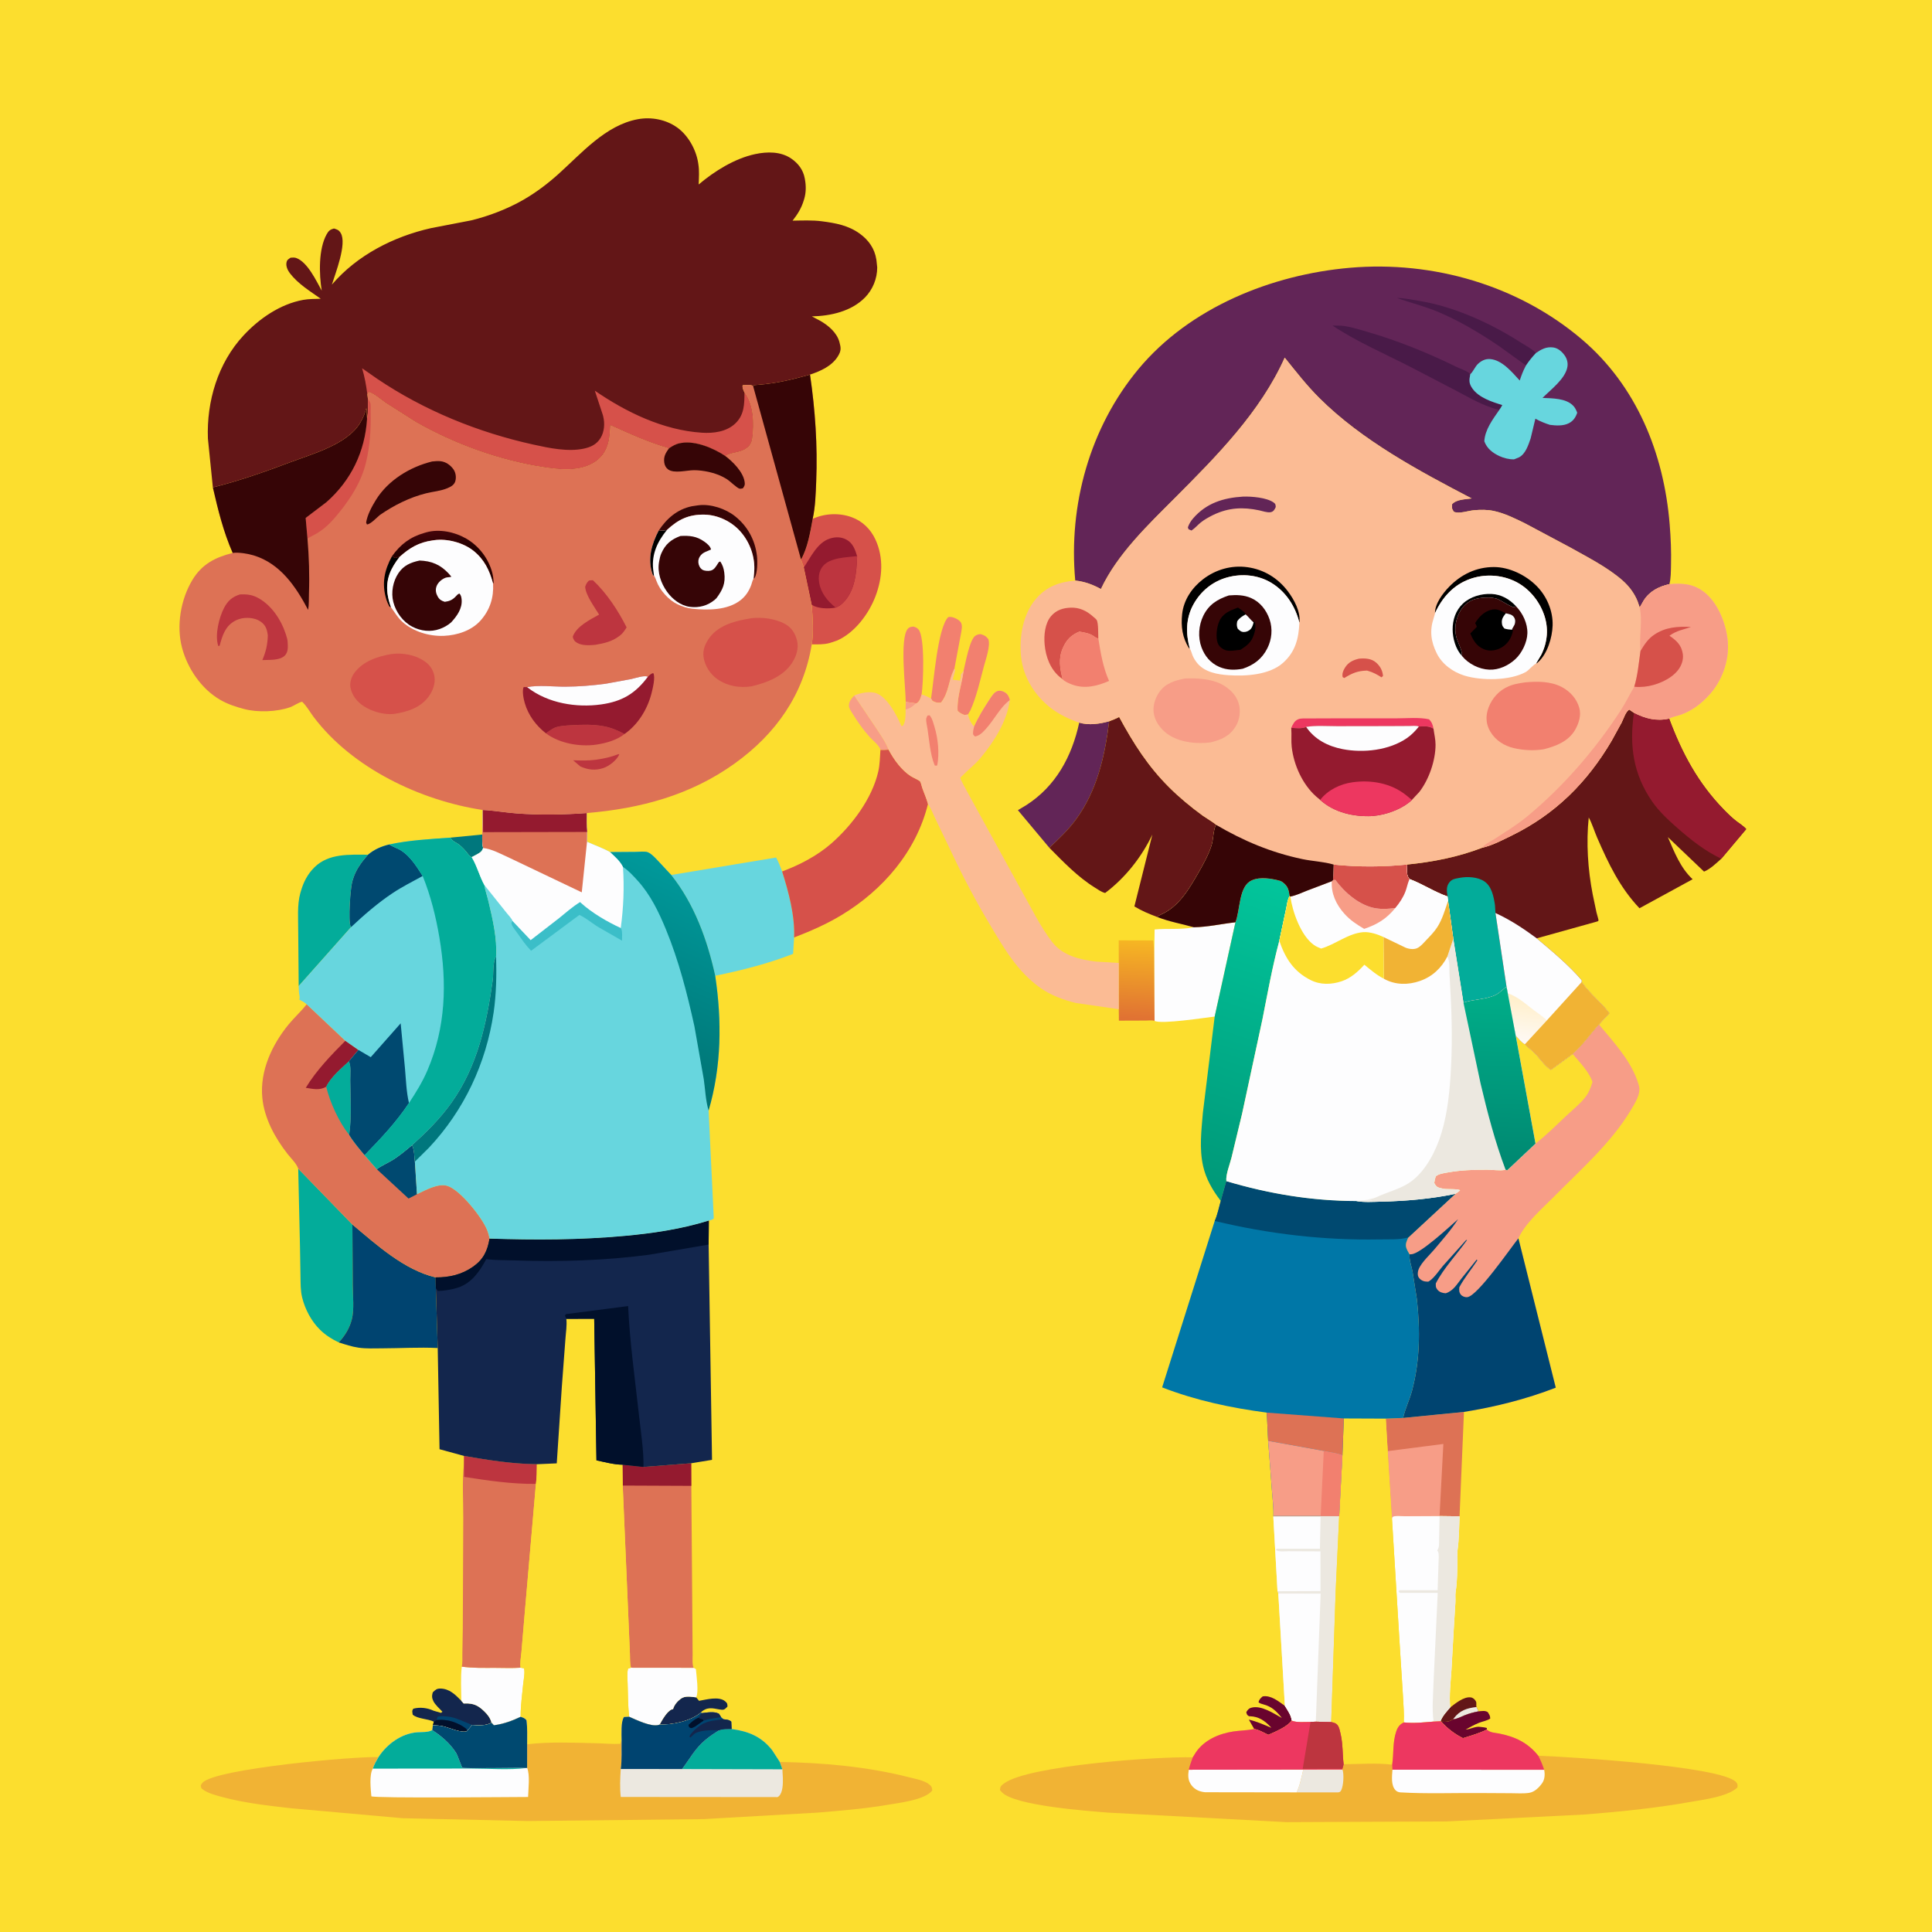 <svg version="1.1" xmlns="http://www.w3.org/2000/svg" style="display: block;" viewBox="0 0 2048 2048" width="1024" height="1024">
<defs>
	<linearGradient id="Gradient1" gradientUnits="userSpaceOnUse" x1="1206.02" y1="997.315" x2="1201.94" y2="1080.63">
		<stop class="stop0" offset="0" stop-opacity="1" stop-color="rgb(246,182,35)"/>
		<stop class="stop1" offset="1" stop-opacity="1" stop-color="rgb(224,113,51)"/>
	</linearGradient>
	<linearGradient id="Gradient2" gradientUnits="userSpaceOnUse" x1="1257.09" y1="1256.31" x2="1361.11" y2="936.639">
		<stop class="stop0" offset="0" stop-opacity="1" stop-color="rgb(0,152,120)"/>
		<stop class="stop1" offset="1" stop-opacity="1" stop-color="rgb(2,197,155)"/>
	</linearGradient>
	<linearGradient id="Gradient3" gradientUnits="userSpaceOnUse" x1="1619.59" y1="1058.52" x2="1612.89" y2="1102.68">
		<stop class="stop0" offset="0" stop-opacity="1" stop-color="rgb(255,239,202)"/>
		<stop class="stop1" offset="1" stop-opacity="1" stop-color="rgb(254,249,243)"/>
	</linearGradient>
	<linearGradient id="Gradient4" gradientUnits="userSpaceOnUse" x1="1584.6" y1="1236.51" x2="1592.07" y2="1047.88">
		<stop class="stop0" offset="0" stop-opacity="1" stop-color="rgb(0,136,113)"/>
		<stop class="stop1" offset="1" stop-opacity="1" stop-color="rgb(0,174,137)"/>
	</linearGradient>
	<linearGradient id="Gradient5" gradientUnits="userSpaceOnUse" x1="660.451" y1="1128.28" x2="748.1" y2="933.376">
		<stop class="stop0" offset="0" stop-opacity="1" stop-color="rgb(0,116,116)"/>
		<stop class="stop1" offset="1" stop-opacity="1" stop-color="rgb(0,153,155)"/>
	</linearGradient>
	<linearGradient id="Gradient6" gradientUnits="userSpaceOnUse" x1="460.096" y1="582.948" x2="458.199" y2="564.182">
		<stop class="stop0" offset="0" stop-opacity="1" stop-color="rgb(37,0,0)"/>
		<stop class="stop1" offset="1" stop-opacity="1" stop-color="rgb(67,4,9)"/>
	</linearGradient>
</defs>
<path transform="translate(0,0)" fill="rgb(252,222,46)" d="M -0 -0 L 2048 0 L 2048 2048 L -0 2048 L -0 -0 z"/>
<path transform="translate(0,0)" fill="rgb(0,119,125)" d="M 477.252 887.938 L 511.205 884.627 C 511.168 889.326 510.941 894.366 512.107 898.955 C 510.768 903.605 507.08 904.741 503 907.047 L 500.024 908.613 C 497.424 907.756 495.507 904.413 493.683 902.297 C 490.55 898.661 487.093 895.222 482.801 892.994 C 480.238 891.663 478.949 890.239 477.252 887.938 z"/>
<path transform="translate(0,0)" fill="rgb(99,22,23)" d="M 1537.26 1809.97 C 1542.7 1805.76 1551.66 1798.36 1558.95 1799.29 C 1561.36 1799.6 1563.17 1801.2 1564.36 1803.2 C 1565.59 1805.29 1564.54 1807.25 1565.12 1809.49 L 1567.31 1814.1 C 1562.13 1815.1 1557.49 1816.32 1552.57 1818.28 C 1548.93 1819.72 1544.3 1822.38 1540.4 1822.44 C 1535.91 1825.26 1533.1 1825.42 1527.68 1825.02 L 1526.96 1824.59 C 1529.23 1818.77 1533.21 1814.6 1537.26 1809.97 z"/>
<path transform="translate(0,0)" fill="rgb(236,232,224)" d="M 1565.12 1809.49 L 1567.31 1814.1 C 1562.13 1815.1 1557.49 1816.32 1552.57 1818.28 C 1548.93 1819.72 1544.3 1822.38 1540.4 1822.44 L 1541.02 1821.55 C 1547.51 1813.03 1554.92 1810.71 1565.12 1809.49 z"/>
<path transform="translate(0,0)" fill="rgb(247,157,135)" d="M 933.295 794.979 C 932.651 790.643 924.766 784.483 921.718 781.069 C 915.052 773.602 908.924 765.018 903.729 756.469 C 902.397 754.277 899.983 750.894 899.877 748.349 C 899.679 743.569 902.604 740.667 905.506 737.273 L 928.588 771.605 C 933.458 778.98 938.778 786.423 941.97 794.691 C 938.976 795.047 936.304 795.234 933.295 794.979 z"/>
<path transform="translate(0,0)" fill="rgb(105,4,46)" d="M 1567.31 1814.1 C 1570.66 1813.83 1574.12 1813.01 1577.09 1814.92 C 1578.68 1817.57 1579.65 1818.6 1579.71 1821.74 C 1576.36 1824.05 1571.65 1824.73 1567.85 1826.24 C 1562.92 1828.2 1558.3 1830.84 1553.68 1833.41 C 1558.74 1833.02 1563.75 1829.95 1568.5 1830.52 C 1571.14 1830.84 1573.54 1830.95 1576.11 1831.76 L 1576.07 1833.44 C 1568.12 1837.42 1559.25 1839.89 1550.79 1842.56 C 1541.51 1837.85 1534.81 1832.62 1527.68 1825.02 C 1533.1 1825.42 1535.91 1825.26 1540.4 1822.44 C 1544.3 1822.38 1548.93 1819.72 1552.57 1818.28 C 1557.49 1816.32 1562.13 1815.1 1567.31 1814.1 z"/>
<path transform="translate(0,0)" fill="rgb(19,38,77)" d="M 699.267 1828.09 C 701.955 1823.27 706.959 1814.01 712.274 1811.98 L 713.5 1811.7 C 714.689 1807.31 717.979 1803.5 721.595 1800.8 C 726.316 1797.27 732.544 1798.71 738.002 1799.26 L 741 1802.95 C 748.578 1801.68 762.089 1797.77 768.754 1803.5 C 771.114 1805.53 771.015 1806.08 771.168 1809 C 769.225 1811.01 768.018 1812.7 764.95 1812.39 C 757.561 1811.64 751.859 1808.6 744.687 1813.7 C 743.737 1814.38 743.722 1814.48 743.081 1815.24 C 732.669 1824.37 713.01 1828.51 699.267 1828.09 z"/>
<path transform="translate(0,0)" fill="rgb(105,4,46)" d="M 1329.51 1832.82 L 1323.82 1822.87 C 1332.35 1824.85 1339.7 1828.2 1347.74 1831.57 L 1346.74 1830.48 C 1340.65 1823.95 1334.21 1819.59 1325.02 1819.3 L 1324 1819.28 C 1321.68 1817.82 1321.88 1817.68 1321.1 1815 C 1322.33 1812.86 1323.6 1811.1 1326.13 1810.34 C 1336.73 1807.14 1349.93 1816.25 1358.86 1821.16 C 1353.25 1814.15 1348.32 1809.09 1339.29 1806.73 C 1337.21 1806.19 1335.85 1805.81 1334.08 1804.5 C 1334.83 1801.35 1336.17 1800.26 1338.5 1798.25 C 1347.35 1796.77 1355.16 1803.46 1362.02 1808.25 C 1364.73 1812.8 1369.02 1818.54 1369.21 1823.94 C 1364.38 1830.62 1352.01 1835.72 1344.45 1839.01 C 1339.97 1836.94 1334.36 1833.47 1329.51 1832.82 z"/>
<path transform="translate(0,0)" fill="rgb(242,128,111)" d="M 960.107 744.101 C 960.056 728.744 953.454 676.585 962.341 666.5 C 964.135 664.464 965.942 664.414 968.5 664.214 C 970.762 664.988 971.961 665.359 973.62 667.196 C 980.726 675.069 978.741 724.788 976.964 736.102 C 975.784 740.081 975.256 742.893 971.822 745.438 L 970.855 745.563 L 960.107 744.101 z"/>
<path transform="translate(0,0)" fill="rgb(242,128,111)" d="M 1021.49 710.857 C 1023.38 703.37 1027.87 677.333 1034.19 673.741 C 1036.03 672.691 1038.39 671.806 1040.48 672.487 C 1044.03 673.64 1045.35 674.621 1047.68 677.5 C 1050.16 684.313 1045.01 698.819 1043.11 705.854 C 1038.93 721.272 1035.3 738.243 1028.74 752.854 L 1026.11 757.37 L 1022.5 757.908 C 1019.35 756.781 1017.5 755.887 1015.13 753.5 C 1014.25 739.387 1019.41 725.687 1021.36 711.848 L 1021.49 710.857 z"/>
<path transform="translate(0,0)" fill="rgb(242,128,111)" d="M 986.956 740.396 C 989.901 722.382 993.859 666.016 1005.08 654.228 C 1006.35 653.963 1006.51 653.85 1008 653.996 C 1011.26 654.316 1016.43 656.723 1018.34 659.5 C 1020.74 662.993 1019.19 668.201 1018.59 672.159 L 1011.69 708.944 L 1010.98 710.355 C 1005.47 721.758 1005.8 734.297 997.5 744.807 C 993.655 745.095 991.898 744.852 988.5 742.985 L 986.956 740.396 z"/>
<path transform="translate(0,0)" fill="rgb(19,38,77)" d="M 459.654 1813.45 L 467.5 1815.72 L 468.989 1814.5 C 465.988 1811.25 461.371 1807.25 459.417 1803.32 C 457.737 1799.95 457.7 1797.51 458.753 1793.96 C 461.504 1791.35 462.82 1789.89 466.872 1789.95 C 476.512 1790.09 482.757 1796.51 489.03 1802.94 L 491.5 1805.78 L 492.982 1805.73 C 501.957 1805.51 506.743 1807.72 513.312 1814.05 C 516.929 1817.53 519.761 1821.2 521.024 1826.12 C 515.78 1829.34 506.453 1829.25 500.421 1828.52 L 495.102 1835.08 C 489.368 1837.36 477.056 1831.8 470.743 1830.19 C 466.842 1829.2 462.88 1828.97 458.876 1828.74 L 459.952 1825.06 C 453.546 1821.87 442.688 1822.2 437.5 1817.63 C 437.132 1814.75 436.416 1813.68 438.172 1811.27 C 445.255 1809.4 453.03 1810.37 459.654 1813.45 z"/>
<path transform="translate(0,0)" fill="rgb(0,68,112)" d="M 463.85 1819.9 C 468.108 1818.61 470.828 1819.35 475.122 1819.71 C 482.755 1820.35 493.15 1825.78 500.421 1828.52 L 495.102 1835.08 L 494.3 1832.73 C 491.52 1830.53 488.865 1828.83 485.625 1827.38 L 484.168 1826.74 C 477.647 1823.8 469.913 1822.52 462.783 1823.37 L 463.85 1819.9 z"/>
<path transform="translate(0,0)" fill="rgb(1,16,43)" d="M 462.783 1823.37 C 469.913 1822.52 477.647 1823.8 484.168 1826.74 L 485.625 1827.38 C 488.865 1828.83 491.52 1830.53 494.3 1832.73 L 495.102 1835.08 C 489.368 1837.36 477.056 1831.8 470.743 1830.19 C 466.842 1829.2 462.88 1828.97 458.876 1828.74 L 459.952 1825.06 L 462.783 1823.37 z"/>
<path transform="translate(0,0)" fill="url(#Gradient1)" d="M 1185.96 1020.79 L 1185.87 996.811 L 1222.48 996.902 L 1223.61 1008.54 L 1223.88 1082.18 C 1221.82 1081.23 1216.93 1081.84 1214.5 1081.84 L 1186.08 1081.94 L 1185.95 1069.81 L 1185.96 1020.79 z"/>
<path transform="translate(0,0)" fill="rgb(253,253,254)" d="M 489.487 1766.72 C 501.185 1768.35 512.914 1768.01 524.694 1768.01 C 533.645 1768 542.965 1768.51 551.875 1767.8 L 555.5 1768.54 C 556.638 1773.47 555.109 1780.08 554.6 1785.21 C 553.482 1796.46 551.836 1808.64 551.878 1819.88 C 542.953 1824.15 533.366 1827.64 523.5 1828.83 L 521.024 1826.12 C 519.761 1821.2 516.929 1817.53 513.312 1814.05 C 506.743 1807.72 501.957 1805.51 492.982 1805.73 L 491.5 1805.78 L 489.03 1802.94 C 488.966 1791.05 488.144 1778.51 489.487 1766.72 z"/>
<path transform="translate(0,0)" fill="rgb(253,253,254)" d="M 735.281 1767.93 L 737.679 1769.27 C 738.221 1776.18 740.88 1793.44 738.002 1799.26 C 732.544 1798.71 726.316 1797.27 721.595 1800.8 C 717.979 1803.5 714.689 1807.31 713.5 1811.7 L 712.274 1811.98 C 706.959 1814.01 701.955 1823.27 699.267 1828.09 L 698.239 1828.51 C 689.831 1830.8 674.334 1822.98 666.869 1819.82 C 665.732 1808.27 665.526 1796.43 665.315 1784.83 C 665.226 1779.9 664.461 1773.52 665.779 1768.83 L 668.87 1767.86 L 735.281 1767.93 z"/>
<path transform="translate(0,0)" fill="rgb(98,37,87)" d="M 1144.03 766.011 C 1154.05 769.13 1165.92 767.343 1175.78 764.581 C 1171.22 801.595 1162.85 838.6 1140.18 869.15 C 1132.1 880.041 1122.25 889.457 1112.34 898.659 L 1079.01 858.821 L 1087.73 853.591 C 1119.24 833.467 1136.26 801.768 1144.03 766.011 z"/>
<path transform="translate(0,0)" fill="rgb(3,172,154)" d="M 316.627 1045.26 L 316.123 987.331 C 316.187 974.424 314.846 959.257 318.339 946.773 L 318.862 945 C 321.647 935.187 326.04 926.514 333.38 919.312 C 348.584 904.396 370.421 906.011 390.096 906.031 C 382.869 914.407 377.005 922.208 373.893 933 L 373.442 934.496 C 371.381 941.846 369.015 976.188 371.665 981.924 L 372.189 982.745 L 316.627 1045.26 z"/>
<path transform="translate(0,0)" fill="rgb(253,253,254)" d="M 1265.51 982.938 C 1280.25 982.698 1294.98 979.29 1309.61 977.664 L 1287.61 1077.61 C 1277.73 1078.7 1230.85 1086.03 1223.88 1082.18 L 1223.61 1008.54 L 1223.92 985.287 C 1237.19 984.005 1251.63 985.649 1264.55 983.143 L 1265.51 982.938 z"/>
<path transform="translate(0,0)" fill="rgb(3,172,154)" d="M 316.12 1238.82 L 373.548 1298.04 L 373.916 1362.61 C 374.017 1373.76 375.666 1388.01 372.885 1398.8 C 370.498 1408.06 365.6 1416.08 359.083 1423.01 C 351.922 1419.65 345.197 1415.35 339.5 1409.84 C 330.113 1400.76 323.387 1388.01 320.288 1375.38 C 318.477 1368 318.669 1360.4 318.533 1352.85 L 317.998 1321.5 L 316.12 1238.82 z"/>
<path transform="translate(0,0)" fill="rgb(221,114,85)" d="M 1487.37 1503.07 L 1551.86 1496.69 L 1547.18 1607.36 L 1525.98 1607.09 L 1489.33 1607.27 C 1485.57 1607.25 1479.24 1606.34 1476.06 1608.01 L 1475.54 1609.81 L 1471.03 1538.25 L 1468.98 1503.8 L 1487.37 1503.07 z"/>
<path transform="translate(0,0)" fill="rgb(247,157,135)" d="M 1471.03 1538.25 L 1530.02 1530.65 L 1525.98 1607.09 L 1489.33 1607.27 C 1485.57 1607.25 1479.24 1606.34 1476.06 1608.01 L 1475.54 1609.81 L 1471.03 1538.25 z"/>
<path transform="translate(0,0)" fill="rgb(214,81,74)" d="M 861.477 550.004 C 874.11 544.159 889.534 543.438 902.697 548.205 C 914.243 552.386 922.935 560.911 928.041 572 C 936.893 591.223 935.472 612.511 928.11 631.947 C 921.011 650.685 906.19 670.603 887.5 678.945 L 881 681.143 L 879.383 681.631 C 873.253 683.36 866.817 683.049 860.503 683.025 C 862.685 669.633 861.433 654.672 860.447 641.149 L 852.057 601.548 L 849.092 593.045 C 856.107 581.054 859.008 563.525 861.477 550.004 z"/>
<path transform="translate(0,0)" fill="rgb(148,26,47)" d="M 852.057 601.548 C 859.366 590.796 866.235 575.33 879.466 570.97 C 885.411 569.011 891.364 568.957 897 571.892 C 904.054 575.566 906.396 582.39 908.583 589.551 C 907.935 607.036 906.463 627.385 892.492 640.042 C 890.406 641.933 888.456 643.006 885.881 644.085 C 878.232 645.519 867.284 645.353 860.447 641.149 L 852.057 601.548 z"/>
<path transform="translate(0,0)" fill="rgb(189,53,63)" d="M 908.583 589.551 C 907.935 607.036 906.463 627.385 892.492 640.042 C 890.406 641.933 888.456 643.006 885.881 644.085 C 877.428 637.517 870.211 628.666 868.386 617.826 C 867.321 611.5 868.143 605.241 872.3 600.156 C 879.87 590.896 897.409 590.839 908.583 589.551 z"/>
<path transform="translate(0,0)" fill="rgb(0,68,112)" d="M 373.548 1298.04 C 399.217 1319.54 428.401 1346.18 461.758 1354.08 L 462.015 1365.57 L 464.005 1428.97 C 444.512 1427.99 424.424 1429.24 404.86 1429.29 C 396.706 1429.31 388.133 1429.76 380.062 1428.58 C 372.883 1427.54 365.973 1425.21 359.083 1423.01 C 365.6 1416.08 370.498 1408.06 372.885 1398.8 C 375.666 1388.01 374.017 1373.76 373.916 1362.61 L 373.548 1298.04 z"/>
<path transform="translate(0,0)" fill="rgb(103,214,222)" d="M 711.521 927.518 L 822.678 909.009 C 825.364 913.703 827.173 918.737 829.093 923.775 C 835.949 945.462 842.795 970.819 841.772 993.781 L 840.713 1011.15 C 814.405 1021.45 785.807 1028.74 758.141 1034.33 C 749.782 996.29 735.988 958.264 711.521 927.518 z"/>
<path transform="translate(0,0)" fill="rgb(236,232,224)" d="M 1399.96 1607.05 L 1419.59 1607.07 L 1415.88 1686.51 L 1411.13 1825.48 L 1394.81 1825.06 L 1389.21 1825.3 C 1383.26 1825.25 1374.62 1826.22 1369.21 1823.94 C 1369.02 1818.54 1364.73 1812.8 1362.02 1808.25 L 1355.06 1689.26 L 1354.21 1686.78 L 1349.78 1608.02 L 1349.84 1607.08 L 1399.96 1607.05 z"/>
<path transform="translate(0,0)" fill="rgb(253,253,254)" d="M 1349.78 1608.02 L 1399.87 1607.9 L 1399.17 1641.74 L 1353.5 1641.71 L 1352.51 1643 C 1355.09 1645.31 1361.93 1644.36 1365.52 1644.37 L 1399.73 1644.52 L 1399.78 1686.61 L 1354.21 1686.78 L 1349.78 1608.02 z"/>
<path transform="translate(0,0)" fill="rgb(253,253,254)" d="M 1355.06 1689.26 L 1399.95 1689.28 L 1394.81 1825.06 L 1389.21 1825.3 C 1383.26 1825.25 1374.62 1826.22 1369.21 1823.94 C 1369.02 1818.54 1364.73 1812.8 1362.02 1808.25 L 1355.06 1689.26 z"/>
<path transform="translate(0,0)" fill="rgb(253,253,254)" d="M 1525.98 1607.09 L 1547.18 1607.36 C 1546.73 1619.14 1546.71 1631.2 1545.09 1642.88 C 1544.62 1646.25 1545.14 1649.97 1545.03 1653.42 C 1544.65 1664.46 1544.87 1676.08 1543.08 1686.99 C 1542.47 1690.65 1543.02 1694.68 1542.81 1698.42 L 1541.08 1726.25 L 1538.58 1770.73 C 1537.72 1783.49 1536.09 1797.24 1537.26 1809.97 C 1533.21 1814.6 1529.23 1818.77 1526.96 1824.59 L 1519.64 1824.95 C 1509.5 1825.82 1498.2 1827.03 1488.07 1825.82 C 1488.56 1816.85 1487.67 1807.25 1487.22 1798.26 L 1483.73 1743.29 L 1475.54 1609.81 L 1476.06 1608.01 C 1479.24 1606.34 1485.57 1607.25 1489.33 1607.27 L 1525.98 1607.09 z"/>
<path transform="translate(0,0)" fill="rgb(236,232,224)" d="M 1525.98 1607.09 L 1547.18 1607.36 C 1546.73 1619.14 1546.71 1631.2 1545.09 1642.88 C 1544.62 1646.25 1545.14 1649.97 1545.03 1653.42 C 1544.65 1664.46 1544.87 1676.08 1543.08 1686.99 C 1542.47 1690.65 1543.02 1694.68 1542.81 1698.42 L 1541.08 1726.25 L 1538.58 1770.73 C 1537.72 1783.49 1536.09 1797.24 1537.26 1809.97 C 1533.21 1814.6 1529.23 1818.77 1526.96 1824.59 L 1519.64 1824.95 C 1517.7 1810.97 1519.34 1795.41 1519.69 1781.33 L 1524.05 1688.49 L 1484 1688.49 L 1482.51 1687 L 1483.5 1685.7 L 1523.95 1685.7 L 1524.92 1656.01 C 1524.95 1653.04 1525.59 1647.73 1524.51 1645 L 1523.51 1643.5 C 1525.84 1640.54 1525.43 1636.48 1525.52 1632.88 L 1525.98 1607.09 z"/>
<path transform="translate(0,0)" fill="rgb(214,81,74)" d="M 933.295 794.979 C 936.304 795.234 938.976 795.047 941.97 794.691 C 947.428 805.14 955.718 816.509 965.765 822.964 C 967.615 824.153 974.383 827.07 975.381 828.399 C 976.227 829.526 977.008 833.371 977.515 834.863 C 979.501 840.702 982.145 846.238 983.686 852.23 C 971.278 902.631 935.934 943.503 892 970.056 C 875.939 979.763 859.216 987.009 841.772 993.781 C 842.795 970.819 835.949 945.462 829.093 923.775 C 847.405 916.976 866.208 907.2 881.002 894.308 C 903.009 875.132 924.536 846.518 931.045 817.653 C 932.681 810.399 932.787 802.402 933.295 794.979 z"/>
<path transform="translate(0,0)" fill="url(#Gradient2)" d="M 1309.61 977.664 C 1314.44 965.556 1313.23 942.176 1324.5 934.573 C 1332.16 929.409 1343.69 930.694 1352.31 932.549 L 1354 932.933 C 1356.16 933.409 1357.82 933.787 1359.63 935.138 C 1365.27 939.332 1366.19 943.263 1367.06 949.881 C 1364.62 954.221 1364.46 958.451 1363.39 963.165 L 1356.11 997.319 C 1348.75 1024.62 1343.78 1052.57 1338.28 1080.3 L 1316.71 1180.43 L 1305.43 1227.24 C 1303.68 1234.21 1299.18 1245.36 1300 1252.1 L 1294.09 1273.06 L 1293.45 1272.23 C 1285.24 1261.38 1278.43 1249.71 1275.4 1236.32 C 1271.12 1217.46 1273.52 1198.64 1275.1 1179.64 L 1287.61 1077.61 L 1309.61 977.664 z"/>
<path transform="translate(0,0)" fill="rgb(221,114,85)" d="M 682.12 1555.05 L 732.742 1551.12 L 732.845 1575.06 L 733.926 1715.27 L 734.205 1754.08 C 734.239 1757.63 733.623 1764.83 735.281 1767.93 L 668.87 1767.86 C 667.53 1763.64 667.937 1757.7 667.735 1753.19 L 666.471 1723.27 L 660.107 1574.75 L 659.822 1552.63 L 682.12 1555.05 z"/>
<path transform="translate(0,0)" fill="rgb(148,26,47)" d="M 682.12 1555.05 L 732.742 1551.12 L 732.845 1575.06 L 660.107 1574.75 L 659.822 1552.63 L 682.12 1555.05 z"/>
<path transform="translate(0,0)" fill="rgb(221,114,85)" d="M 491.905 1543.35 C 517.699 1547.82 542.858 1551.84 569.095 1552.14 C 568.941 1559.04 569.079 1566.15 568.083 1572.98 L 555.935 1713.5 L 552.774 1750.93 C 552.345 1756.13 550.985 1762.77 551.875 1767.8 C 542.965 1768.51 533.645 1768 524.694 1768.01 C 512.914 1768.01 501.185 1768.35 489.487 1766.72 C 490.464 1762.61 490.047 1757.62 490.124 1753.36 L 490.579 1726.37 L 491.088 1608.76 C 491.125 1590.09 489.753 1570.21 491.842 1551.69 L 491.905 1543.35 z"/>
<path transform="translate(0,0)" fill="rgb(189,53,63)" d="M 491.905 1543.35 C 517.699 1547.82 542.858 1551.84 569.095 1552.14 C 568.941 1559.04 569.079 1566.15 568.083 1572.98 C 542.559 1573.25 517.116 1569.47 491.972 1565.54 L 491.842 1551.69 L 491.905 1543.35 z"/>
<path transform="translate(0,0)" fill="rgb(99,22,23)" d="M 1175.78 764.581 C 1179.35 763.177 1182.99 761.885 1186.35 760.022 C 1201.5 787.939 1216.82 812.171 1239.45 834.696 C 1250.35 845.548 1262.56 855.592 1274.97 864.646 C 1277 866.129 1288.59 873.235 1288.98 874.288 L 1288.63 875.075 C 1285.91 881.62 1286.44 889.583 1284.16 896.591 C 1280.86 906.724 1275.3 916.629 1270 925.851 C 1260.35 942.674 1249.66 960.847 1231.39 969.149 C 1229.61 969.958 1228.08 970.874 1226.44 971.936 C 1217.96 968.769 1210.25 965.559 1202.49 960.84 L 1221.55 884.708 C 1210.07 908.672 1192.76 930.604 1171.5 946.591 C 1167.59 945.712 1163.69 942.784 1160.31 940.682 C 1142.32 929.501 1127.17 913.625 1112.34 898.659 C 1122.25 889.457 1132.1 880.041 1140.18 869.15 C 1162.85 838.6 1171.22 801.595 1175.78 764.581 z"/>
<path transform="translate(0,0)" fill="rgb(252,222,46)" d="M 1424.5 1503.62 L 1468.98 1503.8 L 1471.03 1538.25 L 1475.54 1609.81 L 1483.73 1743.29 L 1487.22 1798.26 C 1487.67 1807.25 1488.56 1816.85 1488.07 1825.82 C 1483.76 1827.97 1481.59 1830.82 1480.05 1835.41 C 1476.13 1847.05 1477.53 1858.78 1475.77 1870.64 C 1459.28 1868.53 1440.98 1870.1 1424.28 1870.13 C 1423 1859.25 1423.63 1849.07 1421.09 1838.09 C 1420.44 1835.26 1419.76 1831.4 1418.05 1829 C 1416.29 1826.54 1413.89 1826.11 1411.13 1825.48 L 1415.88 1686.51 L 1419.59 1607.07 L 1423.03 1542.59 L 1424.5 1503.62 z"/>
<path transform="translate(0,0)" fill="rgb(251,187,148)" d="M 986.956 740.396 L 988.5 742.985 C 991.898 744.852 993.655 745.095 997.5 744.807 C 1005.8 734.297 1005.47 721.758 1010.98 710.355 L 1011.69 708.944 L 1012.65 710.346 L 1009.92 720.461 L 1018 721.5 L 1017.75 720 C 1019.4 717.357 1018.09 717.862 1018.51 715.5 C 1018.7 714.468 1020.83 711.879 1021.49 710.857 L 1021.36 711.848 C 1019.41 725.687 1014.25 739.387 1015.13 753.5 C 1017.5 755.887 1019.35 756.781 1022.5 757.908 L 1026.11 757.37 C 1027.1 761.979 1029.23 766.729 1032.64 770.064 C 1037.05 760.105 1043.11 750.353 1049.1 741.258 C 1051.02 738.332 1053.6 734.049 1056.98 732.73 C 1059.74 731.655 1062.53 732.402 1065 733.836 C 1068.32 735.761 1069.58 738.574 1070.49 742.122 C 1067.33 764.887 1054.01 785.776 1039.6 803.245 C 1033.67 810.423 1026.16 816.052 1019.68 822.691 C 1019.67 822.705 1018.03 824.384 1018.03 824.407 C 1017.79 826.001 1024.59 837.828 1025.91 840.416 L 1083.15 944.659 C 1093.38 962.676 1102.69 982.105 1115.34 998.57 C 1126.43 1013.01 1144.67 1017.27 1161.86 1019.33 L 1185.96 1020.79 L 1185.95 1069.81 L 1140.74 1063.25 C 1127.61 1060.14 1113.68 1054.98 1102.64 1047.09 C 1078.62 1029.93 1064.93 1006.18 1050.1 981.429 C 1035.21 956.578 1021.58 931.048 1009.26 904.817 L 991.816 868.437 C 989.386 863.59 987.494 858.18 984.592 853.616 L 983.686 852.23 C 982.145 846.238 979.501 840.702 977.515 834.863 C 977.008 833.371 976.227 829.526 975.381 828.399 C 974.383 827.07 967.615 824.153 965.765 822.964 C 955.718 816.509 947.428 805.14 941.97 794.691 C 938.778 786.423 933.458 778.98 928.588 771.605 L 905.506 737.273 C 912.048 734.421 922.679 732.295 929.572 735.12 C 940.811 739.724 950.28 757.662 954.893 768.145 C 955.737 770.064 954.989 769.618 957.196 769.283 C 960.148 765.259 959.981 756.99 960.004 752.1 L 960.107 744.101 L 970.855 745.563 L 971.822 745.438 C 975.256 742.893 975.784 740.081 976.964 736.102 C 980.564 737.216 983.631 738.63 986.956 740.396 z"/>
<path transform="translate(0,0)" fill="rgb(247,157,135)" d="M 960.107 744.101 L 970.855 745.563 C 967.289 749.003 964.847 750.875 960.004 752.1 L 960.107 744.101 z"/>
<path transform="translate(0,0)" fill="rgb(242,128,111)" d="M 983.184 758.5 L 985.418 758.228 L 986.344 759.492 C 988.482 762.548 989.43 766.651 990.512 770.175 C 994.363 782.72 995.987 798.447 993.5 811.356 C 992.13 811.796 992.972 811.636 990.932 811.5 L 990.362 810.169 C 986.063 799.378 984.983 784.471 983.241 772.938 C 982.814 770.112 981.337 764.11 981.9 761.5 C 982.13 760.437 982.756 759.5 983.184 758.5 z"/>
<path transform="translate(0,0)" fill="rgb(242,128,111)" d="M 1032.64 770.064 C 1037.05 760.105 1043.11 750.353 1049.1 741.258 C 1051.02 738.332 1053.6 734.049 1056.98 732.73 C 1059.74 731.655 1062.53 732.402 1065 733.836 C 1068.32 735.761 1069.58 738.574 1070.49 742.122 C 1060.63 749.01 1053.46 763.606 1045.01 772.722 C 1041.62 776.374 1038.58 779.856 1033.5 780.709 C 1032.03 779.128 1031.41 779.204 1031.47 776.934 C 1031.53 774.571 1032.09 772.349 1032.64 770.064 z"/>
<path transform="translate(0,0)" fill="rgb(221,114,85)" d="M 325.096 1064.56 L 366.091 1103.29 L 379.942 1112.96 L 369.767 1125.13 C 372.413 1129.53 371.28 1139.75 371.331 1144.98 C 371.513 1163.66 372.947 1184.6 370.123 1203.01 C 374.75 1210.76 380.765 1217.6 386.483 1224.56 L 399.411 1239.39 C 404.371 1235.68 410.4 1233.15 415.703 1229.94 C 423.216 1225.39 430.077 1219.52 436.816 1213.92 C 439.309 1218.75 439.143 1225.93 439.787 1231.37 L 442 1265.92 C 450.824 1261.73 464.455 1254.01 474.252 1257.07 C 487.741 1261.27 510.992 1290.37 516.346 1303.83 C 517.484 1306.69 518.41 1309.94 518.924 1312.96 C 516.751 1325.97 512.396 1335.08 501.352 1342.82 C 489.461 1351.17 476.093 1354.19 461.758 1354.08 C 428.401 1346.18 399.217 1319.54 373.548 1298.04 L 316.12 1238.82 C 314.202 1233.18 308.477 1227.91 304.767 1223.16 C 291.44 1206.08 280.127 1185.47 278.053 1163.59 C 275.369 1135.27 288.215 1107.69 305.749 1086.17 C 311.663 1078.91 318.665 1072.66 324.476 1065.35 L 325.096 1064.56 z"/>
<path transform="translate(0,0)" fill="rgb(148,26,47)" d="M 366.091 1103.29 L 379.942 1112.96 L 369.767 1125.13 C 361.817 1132.43 350.375 1142.06 345.806 1152.01 C 338.403 1156.1 332.136 1154.29 324.13 1153.12 C 335.147 1134.89 351.084 1118.33 366.091 1103.29 z"/>
<path transform="translate(0,0)" fill="rgb(3,172,154)" d="M 369.767 1125.13 C 372.413 1129.53 371.28 1139.75 371.331 1144.98 C 371.513 1163.66 372.947 1184.6 370.123 1203.01 C 359.37 1189.59 349.756 1168.64 345.806 1152.01 C 350.375 1142.06 361.817 1132.43 369.767 1125.13 z"/>
<path transform="translate(0,0)" fill="rgb(0,73,112)" d="M 436.816 1213.92 C 439.309 1218.75 439.143 1225.93 439.787 1231.37 L 442 1265.92 L 433.084 1270.51 L 399.411 1239.39 C 404.371 1235.68 410.4 1233.15 415.703 1229.94 C 423.216 1225.39 430.077 1219.52 436.816 1213.92 z"/>
<path transform="translate(0,0)" fill="rgb(252,222,46)" d="M 600.335 1397.99 L 629.883 1397.93 L 632.262 1548.02 C 640.932 1549.86 650.969 1552.57 659.822 1552.63 L 660.107 1574.75 L 666.471 1723.27 L 667.735 1753.19 C 667.937 1757.7 667.53 1763.64 668.87 1767.86 L 665.779 1768.83 C 664.461 1773.52 665.226 1779.9 665.315 1784.83 C 665.526 1796.43 665.732 1808.27 666.869 1819.82 L 661.5 1820.1 C 658.015 1824.68 658.897 1838.57 658.914 1844.7 L 657.505 1848.53 C 649.13 1848.99 640.391 1848.08 631.978 1847.89 C 608.209 1847.36 582.377 1846.17 558.802 1849.04 C 558.771 1840.6 559.2 1831.87 558.075 1823.5 C 556.118 1821.14 554.709 1820.93 551.878 1819.88 C 551.836 1808.64 553.482 1796.46 554.6 1785.21 C 555.109 1780.08 556.638 1773.47 555.5 1768.54 L 551.875 1767.8 C 550.985 1762.77 552.345 1756.13 552.774 1750.93 L 555.935 1713.5 L 568.083 1572.98 C 569.079 1566.15 568.941 1559.04 569.095 1552.14 L 590.185 1551.22 L 595.572 1469.99 L 599.361 1419.56 C 599.804 1412.44 601.174 1405.09 600.335 1397.99 z"/>
<path transform="translate(0,0)" fill="rgb(247,157,135)" d="M 1667.09 1117.27 C 1677.4 1108.34 1685.8 1096.19 1694.95 1086 C 1710.76 1104.92 1729.87 1125.35 1736.92 1149.5 L 1737.39 1151.03 C 1739.73 1159.49 1732.72 1170.12 1728.48 1177.2 C 1707.85 1211.59 1675.13 1240.33 1647.12 1268.68 C 1634.51 1281.44 1617.09 1296.25 1609.57 1312.68 L 1649.17 1470.98 C 1617.93 1483.13 1584.93 1491.4 1551.86 1496.69 L 1487.37 1503.07 C 1489.54 1493.16 1494.25 1483.9 1496.86 1474.02 C 1505.32 1442.08 1505.53 1409.76 1501.95 1377.12 L 1497.35 1347.9 C 1496.26 1342.26 1493.7 1335.34 1494.17 1329.65 C 1492.94 1327.54 1491.64 1325.36 1490.82 1323.05 C 1489.36 1318.96 1491.16 1315.49 1492.8 1311.78 L 1542.64 1265.54 C 1544.56 1264.48 1546.06 1263.3 1547.72 1261.86 C 1546.39 1260.03 1533.95 1260.85 1530.62 1260.23 L 1529.5 1260 L 1526.01 1259.23 C 1522.69 1258.22 1521.9 1256.84 1520.36 1254 C 1520.72 1251.51 1521.13 1249.39 1521.96 1247 C 1524.82 1244.32 1530.65 1243.57 1534.5 1242.87 C 1548.53 1240.34 1562.49 1239.88 1576.71 1239.95 C 1582.56 1239.98 1589.4 1241.09 1595.06 1240.2 L 1595.99 1240 L 1597.75 1240.45 L 1627.67 1212.27 L 1606.69 1097.74 C 1609.17 1100.1 1613.56 1105.84 1616.54 1106.82 C 1619.58 1110.43 1623.5 1112.96 1626.78 1116.3 C 1632.2 1121.83 1637.56 1130.04 1644.03 1134.05 L 1667.09 1117.27 z"/>
<path transform="translate(0,0)" fill="rgb(252,222,46)" d="M 1606.69 1097.74 C 1609.17 1100.1 1613.56 1105.84 1616.54 1106.82 C 1619.58 1110.43 1623.5 1112.96 1626.78 1116.3 C 1632.2 1121.83 1637.56 1130.04 1644.03 1134.05 L 1667.09 1117.27 C 1674.29 1125.74 1684.57 1136.23 1688.1 1146.9 C 1686.3 1152.79 1684.41 1157.92 1680.61 1162.9 C 1675.27 1169.9 1667.48 1176.07 1661.05 1182.1 C 1650.24 1192.23 1639.38 1203.21 1627.67 1212.27 L 1606.69 1097.74 z"/>
<path transform="translate(0,0)" fill="rgb(0,68,112)" d="M 1494.17 1329.65 L 1494.99 1329.63 L 1496.22 1329.54 C 1505.89 1328.99 1536.87 1300.02 1545.61 1292.37 C 1538.4 1303.72 1528.6 1314.67 1519.96 1325 C 1514.87 1331.09 1503.59 1341.04 1502.96 1349 C 1502.77 1351.45 1502.97 1353.25 1504.61 1355.09 C 1506.83 1357.56 1509.71 1358.6 1513.01 1358.6 C 1514.47 1358.6 1514.22 1358.57 1515.47 1357.74 C 1520.54 1354.32 1525.6 1346.56 1529.64 1341.82 L 1554.12 1314.5 L 1555.11 1314.5 C 1544.58 1329.42 1530.26 1344.38 1522.01 1360.5 C 1522.02 1363.52 1521.73 1364.58 1523.68 1367.05 C 1525.9 1369.84 1529.13 1370.68 1532.5 1370.93 C 1540.7 1368.32 1544.27 1361.44 1549.37 1355.1 L 1565.32 1335.23 L 1566.06 1336 C 1559.9 1345.41 1552.24 1354.67 1546.96 1364.5 C 1546.73 1367.43 1546.53 1369.81 1548.5 1372.29 C 1550.07 1374.27 1553.02 1375.33 1555.5 1375.01 C 1566.42 1373.63 1600.92 1323.5 1609.57 1312.68 L 1649.17 1470.98 C 1617.93 1483.13 1584.93 1491.4 1551.86 1496.69 L 1487.37 1503.07 C 1489.54 1493.16 1494.25 1483.9 1496.86 1474.02 C 1505.32 1442.08 1505.53 1409.76 1501.95 1377.12 L 1497.35 1347.9 C 1496.26 1342.26 1493.7 1335.34 1494.17 1329.65 z"/>
<path transform="translate(0,0)" fill="rgb(103,214,222)" d="M 412.596 895.195 C 433.308 890.683 456.096 889.458 477.252 887.938 C 478.949 890.239 480.238 891.663 482.801 892.994 C 487.093 895.222 490.55 898.661 493.683 902.297 C 495.507 904.413 497.424 907.756 500.024 908.613 C 505.662 917.881 508.192 928.668 513.429 938.161 C 514.422 944.301 516.469 949.969 517.905 956 C 522.262 974.295 527.039 994.992 525.897 1013.86 C 522.159 1019.47 523.261 1032.57 522.282 1039.5 C 515.746 1085.73 506.206 1130.24 478.5 1169.05 C 466.544 1185.8 452.162 1200.24 436.799 1213.86 L 436.816 1213.92 C 430.077 1219.52 423.216 1225.39 415.703 1229.94 C 410.4 1233.15 404.371 1235.68 399.411 1239.39 L 386.483 1224.56 C 380.765 1217.6 374.75 1210.76 370.123 1203.01 C 372.947 1184.6 371.513 1163.66 371.331 1144.98 C 371.28 1139.75 372.413 1129.53 369.767 1125.13 L 379.942 1112.96 L 366.091 1103.29 L 325.096 1064.56 C 322.852 1062.67 320.804 1061.39 318.17 1060.09 L 317.268 1059.65 C 317.676 1058.03 317.804 1057.19 317.456 1055.53 C 316.754 1052.17 316.773 1048.68 316.627 1045.26 L 372.189 982.745 L 371.665 981.924 C 369.015 976.188 371.381 941.846 373.442 934.496 L 373.893 933 C 377.005 922.208 382.869 914.407 390.096 906.031 C 396.84 900.377 404.108 897.23 412.596 895.195 z"/>
<path transform="translate(0,0)" fill="rgb(0,73,112)" d="M 390.096 906.031 C 396.84 900.377 404.108 897.23 412.596 895.195 C 414.921 896.56 417.117 897.799 419.634 898.775 C 432.621 903.809 440.941 917.428 448.059 928.59 C 437.432 934.444 426.413 939.926 416.306 946.651 C 400.638 957.077 385.873 969.852 372.189 982.745 L 371.665 981.924 C 369.015 976.188 371.381 941.846 373.442 934.496 L 373.893 933 C 377.005 922.208 382.869 914.407 390.096 906.031 z"/>
<path transform="translate(0,0)" fill="rgb(0,73,112)" d="M 379.942 1112.96 L 392.997 1120.65 L 424.719 1084.77 L 429.253 1132.21 C 430.33 1144.32 430.711 1157.44 433.54 1169.25 C 419.693 1190.05 403.805 1206.7 386.483 1224.56 C 380.765 1217.6 374.75 1210.76 370.123 1203.01 C 372.947 1184.6 371.513 1163.66 371.331 1144.98 C 371.28 1139.75 372.413 1129.53 369.767 1125.13 L 379.942 1112.96 z"/>
<path transform="translate(0,0)" fill="rgb(3,172,154)" d="M 412.596 895.195 C 433.308 890.683 456.096 889.458 477.252 887.938 C 478.949 890.239 480.238 891.663 482.801 892.994 C 487.093 895.222 490.55 898.661 493.683 902.297 C 495.507 904.413 497.424 907.756 500.024 908.613 C 505.662 917.881 508.192 928.668 513.429 938.161 C 514.422 944.301 516.469 949.969 517.905 956 C 522.262 974.295 527.039 994.992 525.897 1013.86 C 522.159 1019.47 523.261 1032.57 522.282 1039.5 C 515.746 1085.73 506.206 1130.24 478.5 1169.05 C 466.544 1185.8 452.162 1200.24 436.799 1213.86 L 436.816 1213.92 C 430.077 1219.52 423.216 1225.39 415.703 1229.94 C 410.4 1233.15 404.371 1235.68 399.411 1239.39 L 386.483 1224.56 C 403.805 1206.7 419.693 1190.05 433.54 1169.25 C 440.874 1158.17 447.796 1146.99 453.051 1134.74 C 472.549 1089.31 473.919 1042.18 465.829 994.089 C 462.053 971.645 456.593 949.707 448.059 928.59 C 440.941 917.428 432.621 903.809 419.634 898.775 C 417.117 897.799 414.921 896.56 412.596 895.195 z"/>
<path transform="translate(0,0)" fill="rgb(99,22,23)" d="M 1571.28 898.62 C 1581.81 896.181 1592.66 890.494 1602.31 885.761 C 1648.63 863.034 1682.26 829.635 1708.35 785.294 L 1718.94 766 C 1721.14 761.671 1723.02 754.786 1727 752.114 L 1732.05 755.551 C 1744.08 761.722 1755.88 764.786 1769.36 761.764 C 1782.93 798.248 1799.95 830.118 1827.39 858.286 C 1831.6 862.612 1835.9 866.783 1840.67 870.5 C 1844.07 873.152 1848.29 875.6 1851.06 878.878 L 1824.66 910.294 C 1819.44 914.946 1812.9 921.354 1806.35 923.925 L 1767.98 887.362 C 1774.94 903.313 1781.28 919.926 1794.26 932.037 L 1737.91 962.784 C 1717.07 940.73 1705.06 915.558 1693.09 888.047 C 1690.02 880.984 1687.82 873.267 1684.14 866.547 C 1681.31 893.334 1683.21 921.673 1688.33 948.077 L 1692.36 967.295 C 1692.57 968.176 1694.69 975.387 1694.52 975.77 C 1694.32 976.202 1693.86 976.479 1693.45 976.714 L 1629.01 994.672 C 1645.49 1008.52 1662.71 1022.78 1676.75 1039.13 L 1676.63 1040.97 L 1677.1 1041.67 C 1685.3 1053.45 1697.37 1062.49 1705.97 1074.04 L 1694.95 1086 C 1685.8 1096.19 1677.4 1108.34 1667.09 1117.27 L 1644.03 1134.05 C 1637.56 1130.04 1632.2 1121.83 1626.78 1116.3 C 1623.5 1112.96 1619.58 1110.43 1616.54 1106.82 C 1613.56 1105.84 1609.17 1100.1 1606.69 1097.74 L 1598.31 1052.99 L 1596.97 1045.95 C 1593.42 1048.56 1589.73 1052.43 1585.89 1054.43 C 1575.95 1059.6 1562.08 1059.17 1551.32 1062.82 L 1540.57 995.175 L 1535.03 955.01 L 1534.49 950.323 C 1520.26 945.378 1508.1 937.054 1494.15 931.825 C 1490.4 927.897 1491.59 921.647 1491.6 916.451 C 1519.56 913.569 1544.94 908.633 1571.28 898.62 z"/>
<path transform="translate(0,0)" fill="rgb(3,172,154)" d="M 1534.49 950.323 C 1533.67 944.971 1532.77 939.922 1536.38 935.369 C 1539.05 931.99 1542 931.54 1546 930.797 L 1547.35 930.532 C 1555.59 929.036 1566.42 929.502 1573.5 934.317 C 1581.31 939.626 1583.39 950.567 1584.72 959.333 L 1585.25 967.834 L 1596.97 1045.95 C 1593.42 1048.56 1589.73 1052.43 1585.89 1054.43 C 1575.95 1059.6 1562.08 1059.17 1551.32 1062.82 L 1540.57 995.175 L 1535.03 955.01 L 1534.49 950.323 z"/>
<path transform="translate(0,0)" fill="rgb(148,26,47)" d="M 1732.05 755.551 C 1744.08 761.722 1755.88 764.786 1769.36 761.764 C 1782.93 798.248 1799.95 830.118 1827.39 858.286 C 1831.6 862.612 1835.9 866.783 1840.67 870.5 C 1844.07 873.152 1848.29 875.6 1851.06 878.878 L 1824.66 910.294 C 1807.41 902.19 1792.35 890.204 1778.11 877.726 C 1768.62 869.414 1758.66 860.177 1751.46 849.786 C 1731.23 820.584 1727.02 790.415 1732.05 755.551 z"/>
<path transform="translate(0,0)" fill="rgb(253,253,254)" d="M 1585.25 967.834 C 1601.53 975.353 1614.62 984.117 1629.01 994.672 C 1645.49 1008.52 1662.71 1022.78 1676.75 1039.13 L 1676.63 1040.97 L 1677.1 1041.67 C 1685.3 1053.45 1697.37 1062.49 1705.97 1074.04 L 1694.95 1086 C 1685.8 1096.19 1677.4 1108.34 1667.09 1117.27 L 1644.03 1134.05 C 1637.56 1130.04 1632.2 1121.83 1626.78 1116.3 C 1623.5 1112.96 1619.58 1110.43 1616.54 1106.82 C 1613.56 1105.84 1609.17 1100.1 1606.69 1097.74 L 1598.31 1052.99 L 1596.97 1045.95 L 1585.25 967.834 z"/>
<path transform="translate(0,0)" fill="url(#Gradient3)" d="M 1598.31 1052.99 C 1608.12 1055.95 1617.64 1064.49 1625.73 1070.69 C 1630.36 1074.22 1635.65 1077.54 1639.79 1081.62 L 1616.54 1106.82 C 1613.56 1105.84 1609.17 1100.1 1606.69 1097.74 L 1598.31 1052.99 z"/>
<path transform="translate(0,0)" fill="rgb(241,179,52)" d="M 1676.63 1040.97 L 1677.1 1041.67 C 1685.3 1053.45 1697.37 1062.49 1705.97 1074.04 L 1694.95 1086 C 1685.8 1096.19 1677.4 1108.34 1667.09 1117.27 L 1644.03 1134.05 C 1637.56 1130.04 1632.2 1121.83 1626.78 1116.3 C 1623.5 1112.96 1619.58 1110.43 1616.54 1106.82 L 1639.79 1081.62 L 1676.63 1040.97 z"/>
<path transform="translate(0,0)" fill="rgb(241,179,52)" d="M 1369.21 1823.94 C 1374.62 1826.22 1383.26 1825.25 1389.21 1825.3 L 1394.81 1825.06 L 1411.13 1825.48 C 1413.89 1826.11 1416.29 1826.54 1418.05 1829 C 1419.76 1831.4 1420.44 1835.26 1421.09 1838.09 C 1423.63 1849.07 1423 1859.25 1424.28 1870.13 C 1440.98 1870.1 1459.28 1868.53 1475.77 1870.64 C 1477.53 1858.78 1476.13 1847.05 1480.05 1835.41 C 1481.59 1830.82 1483.76 1827.97 1488.07 1825.82 C 1498.2 1827.03 1509.5 1825.82 1519.64 1824.95 L 1526.96 1824.59 L 1527.68 1825.02 C 1534.81 1832.62 1541.51 1837.85 1550.79 1842.56 C 1559.25 1839.89 1568.12 1837.42 1576.07 1833.44 C 1580.15 1836.94 1583.99 1836.61 1589.11 1837.61 C 1606.22 1840.98 1619.6 1847.39 1630.64 1861.14 C 1662.44 1862.25 1825.7 1872.19 1840.46 1889.26 C 1842.28 1891.37 1841.9 1892.18 1841.72 1894.79 C 1831.27 1904.78 1804.65 1907.84 1790.62 1910.34 C 1753.94 1916.88 1717.37 1920.43 1680.28 1923.42 L 1533.26 1930.82 L 1363.59 1931.55 L 1174.59 1921.44 C 1152.4 1919.62 1076.03 1914.24 1062.11 1899.94 L 1059.99 1897.5 C 1060.33 1893.73 1060.98 1893.1 1064 1890.75 C 1088.86 1871.44 1228.54 1861.75 1264.38 1862.85 L 1267.69 1857.53 C 1276.58 1844.48 1292.09 1837.74 1307.28 1835.45 C 1314.32 1834.39 1321.42 1834.37 1328.44 1833.03 L 1329.51 1832.82 C 1334.36 1833.47 1339.97 1836.94 1344.45 1839.01 C 1352.01 1835.72 1364.38 1830.62 1369.21 1823.94 z"/>
<path transform="translate(0,0)" fill="rgb(236,232,224)" d="M 1381.55 1875.86 L 1423.1 1875.78 C 1424.84 1880.99 1424.18 1892.9 1421.72 1897.78 C 1420.94 1899.31 1420.29 1899.71 1418.5 1899.99 L 1374.46 1899.98 C 1378.08 1892.61 1379.59 1883.79 1381.55 1875.86 z"/>
<path transform="translate(0,0)" fill="rgb(253,253,254)" d="M 1260.13 1876 L 1381.55 1875.86 C 1379.59 1883.79 1378.08 1892.61 1374.46 1899.98 L 1277.34 1899.84 C 1271.57 1899.18 1266.67 1897.26 1263.08 1892.5 C 1259.11 1887.23 1259.26 1882.25 1260.13 1876 z"/>
<path transform="translate(0,0)" fill="rgb(253,253,254)" d="M 1476.06 1875.96 L 1636.89 1876.02 C 1637.78 1880.71 1637.62 1885.98 1634.88 1890 C 1631.71 1894.64 1626.75 1899.62 1620.95 1900.5 C 1614.85 1901.43 1608.11 1900.9 1601.94 1900.88 L 1568.09 1900.69 C 1540.42 1900.5 1512.05 1901.63 1484.5 1899.99 C 1482.71 1899.88 1480.96 1899.26 1479.63 1898 C 1474.2 1892.88 1475.6 1882.71 1476.06 1875.96 z"/>
<path transform="translate(0,0)" fill="rgb(237,55,96)" d="M 1519.64 1824.95 L 1526.96 1824.59 L 1527.68 1825.02 C 1534.81 1832.62 1541.51 1837.85 1550.79 1842.56 C 1559.25 1839.89 1568.12 1837.42 1576.07 1833.44 C 1580.15 1836.94 1583.99 1836.61 1589.11 1837.61 C 1606.22 1840.98 1619.6 1847.39 1630.64 1861.14 C 1633.23 1866.04 1635.14 1870.77 1636.89 1876.02 L 1476.06 1875.96 L 1475.77 1870.64 C 1477.53 1858.78 1476.13 1847.05 1480.05 1835.41 C 1481.59 1830.82 1483.76 1827.97 1488.07 1825.82 C 1498.2 1827.03 1509.5 1825.82 1519.64 1824.95 z"/>
<path transform="translate(0,0)" fill="rgb(237,55,96)" d="M 1369.21 1823.94 C 1374.62 1826.22 1383.26 1825.25 1389.21 1825.3 L 1394.81 1825.06 L 1411.13 1825.48 C 1413.89 1826.11 1416.29 1826.54 1418.05 1829 C 1419.76 1831.4 1420.44 1835.26 1421.09 1838.09 C 1423.63 1849.07 1423 1859.25 1424.28 1870.13 C 1423.88 1871.69 1423.61 1873.6 1422.93 1875.05 L 1423.1 1875.78 L 1381.55 1875.86 L 1260.13 1876 C 1261.13 1871.48 1262.81 1867.19 1264.38 1862.85 L 1267.69 1857.53 C 1276.58 1844.48 1292.09 1837.74 1307.28 1835.45 C 1314.32 1834.39 1321.42 1834.37 1328.44 1833.03 L 1329.51 1832.82 C 1334.36 1833.47 1339.97 1836.94 1344.45 1839.01 C 1352.01 1835.72 1364.38 1830.62 1369.21 1823.94 z"/>
<path transform="translate(0,0)" fill="rgb(189,53,63)" d="M 1394.81 1825.06 L 1411.13 1825.48 C 1413.89 1826.11 1416.29 1826.54 1418.05 1829 C 1419.76 1831.4 1420.44 1835.26 1421.09 1838.09 C 1423.63 1849.07 1423 1859.25 1424.28 1870.13 C 1423.88 1871.69 1423.61 1873.6 1422.93 1875.05 L 1380.9 1875.06 L 1389.21 1825.3 L 1394.81 1825.06 z"/>
<path transform="translate(0,0)" fill="rgb(241,179,52)" d="M 699.267 1828.09 C 713.01 1828.51 732.669 1824.37 743.081 1815.24 L 743.864 1816.01 C 749.414 1815.42 757.246 1813.79 762.223 1816.76 L 764.342 1820.19 L 766.971 1822.48 C 770.177 1823 772.702 1822.82 775.166 1825 L 775.518 1832.82 C 793.269 1835.15 807.283 1840.88 818.52 1855.27 L 826.634 1867.77 C 872.173 1868.49 919.72 1872.73 963.93 1884.04 C 970.35 1885.68 980.261 1887.39 985.266 1891.77 C 987.857 1894.04 987.873 1894.6 988.227 1898 C 980.558 1908.06 952.746 1911.15 940.556 1913.24 C 916.21 1917.4 891.585 1919.33 867 1921.42 L 746 1928.33 L 559.552 1930.38 L 426.502 1927.37 L 308.164 1916.79 C 284.026 1914.05 259.514 1911.32 236 1905.02 C 229.134 1903.18 220.652 1901.09 214.878 1896.81 C 212.876 1895.32 213.181 1894.98 212.824 1892.5 C 213.564 1891.18 213.58 1891.01 214.724 1889.74 C 228.084 1874.82 377.403 1861.5 401.177 1862.63 C 410.105 1848.87 425.417 1837.65 442.074 1836.31 C 447.187 1835.9 453.681 1836.55 458.215 1834.01 L 458.876 1828.74 C 462.88 1828.97 466.842 1829.2 470.743 1830.19 C 477.056 1831.8 489.368 1837.36 495.102 1835.08 L 500.421 1828.52 C 506.453 1829.25 515.78 1829.34 521.024 1826.12 L 523.5 1828.83 C 533.366 1827.64 542.953 1824.15 551.878 1819.88 C 554.709 1820.93 556.118 1821.14 558.075 1823.5 C 559.2 1831.87 558.771 1840.6 558.802 1849.04 C 582.377 1846.17 608.209 1847.36 631.978 1847.89 C 640.391 1848.08 649.13 1848.99 657.505 1848.53 L 658.914 1844.7 C 658.897 1838.57 658.015 1824.68 661.5 1820.1 L 666.869 1819.82 C 674.334 1822.98 689.831 1830.8 698.239 1828.51 L 699.267 1828.09 z"/>
<path transform="translate(0,0)" fill="rgb(253,253,254)" d="M 551.878 1819.88 C 554.709 1820.93 556.118 1821.14 558.075 1823.5 C 559.2 1831.87 558.771 1840.6 558.802 1849.04 L 558.787 1874.02 C 561.929 1881.55 560.064 1896.46 559.786 1904.87 C 544.072 1904.87 397.811 1906.4 393.652 1904.14 C 392.989 1896.47 391.247 1881.54 395.184 1874.82 C 396.673 1870.42 398.877 1866.62 401.177 1862.63 C 410.105 1848.87 425.417 1837.65 442.074 1836.31 C 447.187 1835.9 453.681 1836.55 458.215 1834.01 L 458.876 1828.74 C 462.88 1828.97 466.842 1829.2 470.743 1830.19 C 477.056 1831.8 489.368 1837.36 495.102 1835.08 L 500.421 1828.52 C 506.453 1829.25 515.78 1829.34 521.024 1826.12 L 523.5 1828.83 C 533.366 1827.64 542.953 1824.15 551.878 1819.88 z"/>
<path transform="translate(0,0)" fill="rgb(3,172,154)" d="M 458.215 1834.01 C 468.235 1840.53 477.29 1848.27 483.719 1858.5 C 484.979 1860.5 489.354 1873.25 490.136 1873.82 C 491.812 1875.04 550.347 1873.57 558.217 1874.16 C 539.303 1876.53 518.46 1874.72 499.253 1874.72 L 395.184 1874.82 C 396.673 1870.42 398.877 1866.62 401.177 1862.63 C 410.105 1848.87 425.417 1837.65 442.074 1836.31 C 447.187 1835.9 453.681 1836.55 458.215 1834.01 z"/>
<path transform="translate(0,0)" fill="rgb(0,73,112)" d="M 551.878 1819.88 C 554.709 1820.93 556.118 1821.14 558.075 1823.5 C 559.2 1831.87 558.771 1840.6 558.802 1849.04 L 558.787 1874.02 L 558.217 1874.16 C 550.347 1873.57 491.812 1875.04 490.136 1873.82 C 489.354 1873.25 484.979 1860.5 483.719 1858.5 C 477.29 1848.27 468.235 1840.53 458.215 1834.01 L 458.876 1828.74 C 462.88 1828.97 466.842 1829.2 470.743 1830.19 C 477.056 1831.8 489.368 1837.36 495.102 1835.08 L 500.421 1828.52 C 506.453 1829.25 515.78 1829.34 521.024 1826.12 L 523.5 1828.83 C 533.366 1827.64 542.953 1824.15 551.878 1819.88 z"/>
<path transform="translate(0,0)" fill="rgb(236,232,224)" d="M 699.267 1828.09 C 713.01 1828.51 732.669 1824.37 743.081 1815.24 L 743.864 1816.01 C 749.414 1815.42 757.246 1813.79 762.223 1816.76 L 764.342 1820.19 L 766.971 1822.48 C 770.177 1823 772.702 1822.82 775.166 1825 L 775.518 1832.82 C 793.269 1835.15 807.283 1840.88 818.52 1855.27 L 826.634 1867.77 L 829.38 1875.53 L 829.871 1884.95 C 829.982 1890.49 829.97 1900.13 825.596 1904.08 C 824.184 1905.36 823.775 1904.98 822.017 1904.99 L 658.034 1904.85 C 656.895 1894.95 657.387 1885.1 658.031 1875.18 C 659.41 1865.7 658.658 1854.37 658.914 1844.7 C 658.897 1838.57 658.015 1824.68 661.5 1820.1 L 666.869 1819.82 C 674.334 1822.98 689.831 1830.8 698.239 1828.51 L 699.267 1828.09 z"/>
<path transform="translate(0,0)" fill="rgb(3,172,154)" d="M 775.518 1832.82 C 793.269 1835.15 807.283 1840.88 818.52 1855.27 L 826.634 1867.77 L 829.38 1875.53 L 723.019 1875.26 C 730.808 1864.96 737.028 1853.34 747.068 1844.94 L 748.5 1843.77 C 752.828 1840.16 757.321 1837.22 762.085 1834.24 C 766.274 1832.53 771.049 1832.9 775.518 1832.82 z"/>
<path transform="translate(0,0)" fill="rgb(0,68,112)" d="M 699.267 1828.09 C 713.01 1828.51 732.669 1824.37 743.081 1815.24 L 743.864 1816.01 C 749.414 1815.42 757.246 1813.79 762.223 1816.76 L 764.342 1820.19 L 766.971 1822.48 C 770.177 1823 772.702 1822.82 775.166 1825 L 775.518 1832.82 C 771.049 1832.9 766.274 1832.53 762.085 1834.24 C 757.321 1837.22 752.828 1840.16 748.5 1843.77 L 747.068 1844.94 C 737.028 1853.34 730.808 1864.96 723.019 1875.26 L 658.031 1875.18 C 659.41 1865.7 658.658 1854.37 658.914 1844.7 C 658.897 1838.57 658.015 1824.68 661.5 1820.1 L 666.869 1819.82 C 674.334 1822.98 689.831 1830.8 698.239 1828.51 L 699.267 1828.09 z"/>
<path transform="translate(0,0)" fill="rgb(1,16,43)" d="M 740.068 1820.87 L 745.546 1822.73 L 745.819 1824.1 C 741.804 1826.2 737.758 1830.4 733.686 1831.7 C 732.181 1832.17 731.797 1831.58 730.5 1830.94 L 729.772 1828.5 C 733.071 1825.32 735.896 1822.83 740.068 1820.87 z"/>
<path transform="translate(0,0)" fill="rgb(19,38,77)" d="M 743.864 1816.01 C 749.414 1815.42 757.246 1813.79 762.223 1816.76 L 764.342 1820.19 C 758.414 1821.4 752.313 1821.69 746.64 1823.8 L 745.819 1824.1 L 745.546 1822.73 L 740.068 1820.87 C 741.774 1819.37 742.66 1817.9 743.864 1816.01 z"/>
<path transform="translate(0,0)" fill="rgb(19,38,77)" d="M 766.971 1822.48 C 770.177 1823 772.702 1822.82 775.166 1825 L 775.518 1832.82 C 771.049 1832.9 766.274 1832.53 762.085 1834.24 L 760.856 1834.16 C 753.965 1833.89 740.152 1833.96 735.175 1838.73 L 732 1841.81 L 730.743 1841 C 732.235 1836.55 741.061 1829.26 745.242 1827.22 L 746.5 1826.65 C 752.953 1823.7 760.011 1823.38 766.971 1822.48 z"/>
<path transform="translate(0,0)" fill="rgb(19,38,77)" d="M 518.924 1312.96 C 566.885 1314.54 614.182 1314.48 662 1310.12 C 692.098 1307.38 722.495 1302.89 751.393 1293.84 L 751.176 1319.29 L 754.784 1547.5 L 732.742 1551.12 L 682.12 1555.05 L 659.822 1552.63 C 650.969 1552.57 640.932 1549.86 632.262 1548.02 L 629.883 1397.93 L 600.335 1397.99 C 601.174 1405.09 599.804 1412.44 599.361 1419.56 L 595.572 1469.99 L 590.185 1551.22 L 569.095 1552.14 C 542.858 1551.84 517.699 1547.82 491.905 1543.35 L 465.925 1536.23 L 464.005 1428.97 L 462.015 1365.57 L 461.758 1354.08 C 476.093 1354.19 489.461 1351.17 501.352 1342.82 C 512.396 1335.08 516.751 1325.97 518.924 1312.96 z"/>
<path transform="translate(0,0)" fill="rgb(1,16,43)" d="M 518.924 1312.96 C 566.885 1314.54 614.182 1314.48 662 1310.12 C 692.098 1307.38 722.495 1302.89 751.393 1293.84 L 751.176 1319.29 L 688.085 1330.07 C 641.615 1336.25 592.438 1337.78 545.602 1336.09 C 535.584 1335.73 525.409 1336.08 515.468 1334.71 C 508.549 1347.72 499.807 1360.41 485.011 1365.07 C 478.292 1367.18 471.213 1368.23 464.188 1368.5 L 462.015 1365.57 L 461.758 1354.08 C 476.093 1354.19 489.461 1351.17 501.352 1342.82 C 512.396 1335.08 516.751 1325.97 518.924 1312.96 z"/>
<path transform="translate(0,0)" fill="rgb(1,16,43)" d="M 600.335 1397.99 L 598.906 1394.5 L 600 1393.02 L 665.836 1384.48 C 667.592 1422.92 673.129 1461.74 677.327 1500 C 679.312 1518.09 682.427 1536.84 682.12 1555.05 L 659.822 1552.63 C 650.969 1552.57 640.932 1549.86 632.262 1548.02 L 629.883 1397.93 L 600.335 1397.99 z"/>
<path transform="translate(0,0)" fill="rgb(0,119,167)" d="M 1300 1252.1 C 1345.33 1265.55 1390.31 1273 1437.69 1273.16 C 1445.8 1274.7 1455.62 1274 1463.88 1273.8 C 1490.08 1273.18 1516.99 1270.93 1542.64 1265.54 L 1492.8 1311.78 C 1491.16 1315.49 1489.36 1318.96 1490.82 1323.05 C 1491.64 1325.36 1492.94 1327.54 1494.17 1329.65 C 1493.7 1335.34 1496.26 1342.26 1497.35 1347.9 L 1501.95 1377.12 C 1505.53 1409.76 1505.32 1442.08 1496.86 1474.02 C 1494.25 1483.9 1489.54 1493.16 1487.37 1503.07 L 1468.98 1503.8 L 1424.5 1503.62 L 1423.03 1542.59 L 1419.59 1607.07 L 1399.96 1607.05 L 1349.84 1607.08 C 1350.17 1598.02 1348.92 1588.59 1348.27 1579.53 L 1344.29 1527.36 L 1342.84 1497.44 C 1304.59 1492.38 1267.98 1484.62 1231.92 1470.69 L 1287.64 1294.27 C 1290.57 1288.06 1292.14 1279.76 1294.09 1273.06 L 1300 1252.1 z"/>
<path transform="translate(0,0)" fill="rgb(221,114,85)" d="M 1342.84 1497.44 L 1424.5 1503.62 L 1423.03 1542.59 C 1417.18 1540.26 1409.46 1539.4 1403.26 1538.03 L 1344.29 1527.36 L 1342.84 1497.44 z"/>
<path transform="translate(0,0)" fill="rgb(247,157,135)" d="M 1344.29 1527.36 L 1403.26 1538.03 C 1409.46 1539.4 1417.18 1540.26 1423.03 1542.59 L 1419.59 1607.07 L 1399.96 1607.05 L 1349.84 1607.08 C 1350.17 1598.02 1348.92 1588.59 1348.27 1579.53 L 1344.29 1527.36 z"/>
<path transform="translate(0,0)" fill="rgb(242,128,111)" d="M 1403.26 1538.03 C 1409.46 1539.4 1417.18 1540.26 1423.03 1542.59 L 1419.59 1607.07 L 1399.96 1607.05 L 1403.26 1538.03 z"/>
<path transform="translate(0,0)" fill="rgb(0,73,112)" d="M 1300 1252.1 C 1345.33 1265.55 1390.31 1273 1437.69 1273.16 C 1445.8 1274.7 1455.62 1274 1463.88 1273.8 C 1490.08 1273.18 1516.99 1270.93 1542.64 1265.54 L 1492.8 1311.78 C 1483.64 1314.36 1471.77 1313.64 1462.26 1313.82 C 1403.29 1314.93 1344.9 1308.05 1287.64 1294.27 C 1290.57 1288.06 1292.14 1279.76 1294.09 1273.06 L 1300 1252.1 z"/>
<path transform="translate(0,0)" fill="rgb(253,253,254)" d="M 1413.72 916.482 C 1439.25 919.183 1466.06 919.066 1491.6 916.451 C 1491.59 921.647 1490.4 927.897 1494.15 931.825 C 1508.1 937.054 1520.26 945.378 1534.49 950.323 L 1535.03 955.01 L 1540.57 995.175 L 1551.32 1062.82 C 1562.08 1059.17 1575.95 1059.6 1585.89 1054.43 C 1589.73 1052.43 1593.42 1048.56 1596.97 1045.95 L 1598.31 1052.99 L 1606.69 1097.74 L 1627.67 1212.27 L 1597.75 1240.45 L 1595.99 1240 L 1595.06 1240.2 C 1589.4 1241.09 1582.56 1239.98 1576.71 1239.95 C 1562.49 1239.88 1548.53 1240.34 1534.5 1242.87 C 1530.65 1243.57 1524.82 1244.32 1521.96 1247 C 1521.13 1249.39 1520.72 1251.51 1520.36 1254 C 1521.9 1256.84 1522.69 1258.22 1526.01 1259.23 L 1529.5 1260 L 1530.62 1260.23 C 1533.95 1260.85 1546.39 1260.03 1547.72 1261.86 C 1546.06 1263.3 1544.56 1264.48 1542.64 1265.54 C 1516.99 1270.93 1490.08 1273.18 1463.88 1273.8 C 1455.62 1274 1445.8 1274.7 1437.69 1273.16 C 1390.31 1273 1345.33 1265.55 1300 1252.1 C 1299.18 1245.36 1303.68 1234.21 1305.43 1227.24 L 1316.71 1180.43 L 1338.28 1080.3 C 1343.78 1052.57 1348.75 1024.62 1356.11 997.319 L 1363.39 963.165 C 1364.46 958.451 1364.62 954.221 1367.06 949.881 L 1367.81 950.376 C 1373.69 949.326 1379.75 946.397 1385.3 944.208 L 1411.79 934.157 L 1413.06 932.944 L 1413.72 916.482 z"/>
<path transform="translate(0,0)" fill="rgb(236,232,224)" d="M 1540.57 995.175 L 1551.32 1062.82 C 1562.08 1059.17 1575.95 1059.6 1585.89 1054.43 C 1589.73 1052.43 1593.42 1048.56 1596.97 1045.95 L 1598.31 1052.99 L 1606.69 1097.74 L 1627.67 1212.27 L 1597.75 1240.45 L 1595.99 1240 L 1595.06 1240.2 C 1589.4 1241.09 1582.56 1239.98 1576.71 1239.95 C 1562.49 1239.88 1548.53 1240.34 1534.5 1242.87 C 1530.65 1243.57 1524.82 1244.32 1521.96 1247 C 1521.13 1249.39 1520.72 1251.51 1520.36 1254 C 1521.9 1256.84 1522.69 1258.22 1526.01 1259.23 L 1529.5 1260 L 1530.62 1260.23 C 1533.95 1260.85 1546.39 1260.03 1547.72 1261.86 C 1546.06 1263.3 1544.56 1264.48 1542.64 1265.54 C 1516.99 1270.93 1490.08 1273.18 1463.88 1273.8 C 1455.62 1274 1445.8 1274.7 1437.69 1273.16 C 1443.21 1272.21 1449.59 1272.61 1455.24 1272.5 C 1452.34 1271.83 1449.45 1271.84 1446.49 1271.75 C 1450.71 1271.49 1454.95 1271.02 1458.8 1269.2 C 1469.14 1264.3 1479.82 1261.65 1490 1256.14 C 1507.23 1246.81 1518.75 1226.78 1525.32 1208.98 C 1533.39 1187.12 1536.14 1163.26 1537.65 1140.14 C 1539.61 1110.15 1539.2 1080.65 1537.5 1050.68 L 1536.46 1031.15 C 1536.33 1025.18 1536.87 1019.41 1534.33 1013.85 L 1540.57 995.175 z"/>
<path transform="translate(0,0)" fill="url(#Gradient4)" d="M 1551.32 1062.82 C 1562.08 1059.17 1575.95 1059.6 1585.89 1054.43 C 1589.73 1052.43 1593.42 1048.56 1596.97 1045.95 L 1598.31 1052.99 L 1606.69 1097.74 L 1627.67 1212.27 L 1597.75 1240.45 L 1595.99 1240 C 1584.77 1210.27 1576.74 1179.34 1569.45 1148.45 L 1551.32 1062.82 z"/>
<path transform="translate(0,0)" fill="rgb(253,253,254)" d="M 1413.72 916.482 C 1439.25 919.183 1466.06 919.066 1491.6 916.451 C 1491.59 921.647 1490.4 927.897 1494.15 931.825 C 1508.1 937.054 1520.26 945.378 1534.49 950.323 L 1535.03 955.01 L 1540.57 995.175 L 1534.33 1013.85 C 1528.05 1026.12 1518.26 1035.38 1505 1039.93 C 1492.63 1044.19 1479.52 1044.18 1467.77 1037.96 L 1466.92 1037.46 C 1459.38 1033.65 1452.76 1027.99 1446.28 1022.64 C 1439.58 1029.99 1431.86 1036.95 1422.23 1040.16 C 1411.42 1043.75 1399.93 1044.2 1389.47 1038.98 C 1371.37 1029.95 1362.51 1015.88 1356.11 997.319 L 1363.39 963.165 C 1364.46 958.451 1364.62 954.221 1367.06 949.881 L 1367.81 950.376 C 1373.69 949.326 1379.75 946.397 1385.3 944.208 L 1411.79 934.157 L 1413.06 932.944 L 1413.72 916.482 z"/>
<path transform="translate(0,0)" fill="rgb(247,157,135)" d="M 1413.06 932.944 L 1415.5 932.775 C 1425.39 946.262 1441.5 960.249 1458.53 962.857 C 1465.75 963.962 1471.84 963.44 1479.04 962.562 C 1469.7 974.023 1459.97 979.956 1446.07 984.643 C 1438.11 979.933 1431.22 975.472 1425.01 968.5 C 1416.41 958.842 1410.89 947.18 1411.79 934.157 L 1413.06 932.944 z"/>
<path transform="translate(0,0)" fill="rgb(214,81,74)" d="M 1413.72 916.482 C 1439.25 919.183 1466.06 919.066 1491.6 916.451 C 1491.59 921.647 1490.4 927.897 1494.15 931.825 L 1493.65 933.003 C 1492.04 936.871 1491.33 941.102 1489.82 945.029 C 1487.26 951.647 1483.54 957.149 1479.04 962.562 C 1471.84 963.44 1465.75 963.962 1458.53 962.857 C 1441.5 960.249 1425.39 946.262 1415.5 932.775 L 1413.06 932.944 L 1413.72 916.482 z"/>
<path transform="translate(0,0)" fill="rgb(241,179,52)" d="M 1535.03 955.01 L 1540.57 995.175 L 1534.33 1013.85 C 1528.05 1026.12 1518.26 1035.38 1505 1039.93 C 1492.63 1044.19 1479.52 1044.18 1467.77 1037.96 L 1466.92 1037.46 L 1466.56 993.306 L 1489.93 1004.54 C 1493.58 1006.06 1498.75 1006.74 1502.37 1005.01 C 1505.99 1003.29 1508.94 999.663 1511.66 996.795 C 1515.92 992.316 1520.3 987.976 1523.64 982.737 C 1529.07 974.216 1531.73 964.448 1535.03 955.01 z"/>
<path transform="translate(0,0)" fill="rgb(252,222,46)" d="M 1367.06 949.881 L 1367.81 950.376 C 1370.11 966.558 1378.9 991.709 1392.71 1001.64 C 1395.06 1003.33 1397.78 1004.44 1400.44 1005.53 C 1415.46 1001.2 1429.18 989.36 1445.05 988.136 C 1451.99 987.601 1460.35 990.372 1466.56 993.306 L 1466.92 1037.46 C 1459.38 1033.65 1452.76 1027.99 1446.28 1022.64 C 1439.58 1029.99 1431.86 1036.95 1422.23 1040.16 C 1411.42 1043.75 1399.93 1044.2 1389.47 1038.98 C 1371.37 1029.95 1362.51 1015.88 1356.11 997.319 L 1363.39 963.165 C 1364.46 958.451 1364.62 954.221 1367.06 949.881 z"/>
<path transform="translate(0,0)" fill="rgb(103,214,222)" d="M 511.788 858.64 C 523.749 859.226 535.645 861.367 547.605 862.264 C 572.734 864.149 596.779 863.701 621.896 861.894 C 622.01 868.381 621.537 875.505 622.375 881.9 L 622.255 892.313 C 630.216 895.904 639.11 898.984 646.677 903.259 L 674.179 903.054 C 677.48 902.973 683.785 902.262 686.735 903.435 C 691.179 905.204 696.594 911.599 699.889 915.066 L 711.521 927.518 C 735.988 958.264 749.782 996.29 758.141 1034.33 C 765.313 1082.23 764.856 1130.39 751.156 1177.19 L 756.641 1291.71 C 754.839 1293.08 753.602 1293.43 751.393 1293.84 C 722.495 1302.89 692.098 1307.38 662 1310.12 C 614.182 1314.48 566.885 1314.54 518.924 1312.96 C 518.41 1309.94 517.484 1306.69 516.346 1303.83 C 510.992 1290.37 487.741 1261.27 474.252 1257.07 C 464.455 1254.01 450.824 1261.73 442 1265.92 L 439.787 1231.37 C 439.143 1225.93 439.309 1218.75 436.816 1213.92 L 436.799 1213.86 C 452.162 1200.24 466.544 1185.8 478.5 1169.05 C 506.206 1130.24 515.746 1085.73 522.282 1039.5 C 523.261 1032.57 522.159 1019.47 525.897 1013.86 C 527.039 994.992 522.262 974.295 517.905 956 C 516.469 949.969 514.422 944.301 513.429 938.161 C 508.192 928.668 505.662 917.881 500.024 908.613 L 503 907.047 C 507.08 904.741 510.768 903.605 512.107 898.955 C 510.941 894.366 511.168 889.326 511.205 884.627 L 511.791 860.173 L 511.788 858.64 z"/>
<path transform="translate(0,0)" fill="rgb(59,190,200)" d="M 543.301 976.232 L 562.522 996.547 L 592.204 973.578 C 599.639 967.585 606.762 961.191 614.924 956.186 L 615.905 957.108 C 627.396 967.619 643.886 977.2 658.02 983.698 C 660.145 986.309 659.306 993.607 659.4 997.152 L 633.32 982.207 C 627.248 978.322 620.7 972.734 614.133 969.901 L 562.98 1007.85 C 557.386 1002.13 553.162 995.883 548.604 989.385 C 546.505 986.393 543.528 983.122 542.324 979.686 C 541.754 978.059 542.528 977.622 543.301 976.232 z"/>
<path transform="translate(0,0)" fill="rgb(0,119,125)" d="M 436.816 1213.92 L 436.799 1213.86 C 452.162 1200.24 466.544 1185.8 478.5 1169.05 C 506.206 1130.24 515.746 1085.73 522.282 1039.5 C 523.261 1032.57 522.159 1019.47 525.897 1013.86 C 526.429 1033.63 526.139 1053.66 523.267 1073.26 C 515.381 1127.08 491.995 1176.92 454.78 1216.53 L 439.787 1231.37 C 439.143 1225.93 439.309 1218.75 436.816 1213.92 z"/>
<path transform="translate(0,0)" fill="url(#Gradient5)" d="M 646.677 903.259 L 674.179 903.054 C 677.48 902.973 683.785 902.262 686.735 903.435 C 691.179 905.204 696.594 911.599 699.889 915.066 L 711.521 927.518 C 735.988 958.264 749.782 996.29 758.141 1034.33 C 765.313 1082.23 764.856 1130.39 751.156 1177.19 C 747.967 1166.87 747.605 1154.85 746.043 1144.11 L 736.12 1087.98 C 728.439 1053.05 719.513 1018.23 705.864 985.098 C 698.256 966.631 689.48 948.421 675.934 933.525 C 671.293 928.422 666.191 922.716 660.364 918.993 C 657.098 912.53 651.866 908.19 646.677 903.259 z"/>
<path transform="translate(0,0)" fill="rgb(253,253,254)" d="M 511.788 858.64 C 523.749 859.226 535.645 861.367 547.605 862.264 C 572.734 864.149 596.779 863.701 621.896 861.894 C 622.01 868.381 621.537 875.505 622.375 881.9 L 622.255 892.313 C 630.216 895.904 639.11 898.984 646.677 903.259 C 651.866 908.19 657.098 912.53 660.364 918.993 C 661.863 940.791 660.942 962.054 658.02 983.698 C 643.886 977.2 627.396 967.619 615.905 957.108 L 614.924 956.186 C 606.762 961.191 599.639 967.585 592.204 973.578 L 562.522 996.547 L 543.301 976.232 C 542.48 973.652 538.962 970.218 537.197 967.918 L 513.429 938.161 C 508.192 928.668 505.662 917.881 500.024 908.613 L 503 907.047 C 507.08 904.741 510.768 903.605 512.107 898.955 C 510.941 894.366 511.168 889.326 511.205 884.627 L 511.791 860.173 L 511.788 858.64 z"/>
<path transform="translate(0,0)" fill="rgb(221,114,85)" d="M 511.788 858.64 C 523.749 859.226 535.645 861.367 547.605 862.264 C 572.734 864.149 596.779 863.701 621.896 861.894 C 622.01 868.381 621.537 875.505 622.375 881.9 L 622.255 892.313 L 616.694 945.915 L 540.578 909.619 C 532.388 905.98 521.078 899.666 512.107 898.955 C 510.941 894.366 511.168 889.326 511.205 884.627 L 511.791 860.173 L 511.788 858.64 z"/>
<path transform="translate(0,0)" fill="rgb(148,26,47)" d="M 511.788 858.64 C 523.749 859.226 535.645 861.367 547.605 862.264 C 572.734 864.149 596.779 863.701 621.896 861.894 C 622.01 868.381 621.537 875.505 622.375 881.9 L 512.107 882.11 L 511.791 860.173 L 511.788 858.64 z"/>
<path transform="translate(0,0)" fill="rgb(98,37,87)" d="M 1139.81 615.428 C 1132.44 535.521 1155.19 453.227 1206.87 391.152 C 1261.18 325.931 1348.05 291.002 1431.23 283.837 C 1519.02 276.276 1609.1 302.346 1676.46 359.416 C 1735 409.002 1763.86 480.817 1769.93 555.906 C 1771.1 570.409 1771.7 584.692 1771.32 599.24 C 1771.15 605.891 1771.3 612.748 1769.62 619.224 C 1758.51 621.725 1748.6 626.678 1742.37 636.604 L 1738.15 643.994 L 1735.95 637.5 C 1732.56 628.931 1726.79 621.292 1719.88 615.255 C 1703.72 601.132 1682.81 590.644 1664.12 580.131 L 1616.3 554.643 C 1605.95 549.576 1595 544.136 1583.68 541.69 C 1576.65 540.17 1569.57 540.256 1562.43 540.88 C 1556.29 541.416 1546.67 544.963 1541.16 542.5 C 1538.78 539.062 1539.12 538.518 1539.27 534.5 C 1543.99 529.215 1553.15 529.404 1560 528.364 C 1503.85 499.095 1443.71 466.887 1398.59 421.977 C 1385.04 408.493 1373.83 393.951 1361.85 379.131 C 1336.22 436.621 1289.66 483.542 1245.66 527.659 C 1217.08 556.308 1184.43 587.292 1167.01 624.4 C 1158.22 619.619 1149.8 616.481 1139.81 615.428 z"/>
<path transform="translate(0,0)" fill="rgb(73,26,72)" d="M 1617.61 387.424 L 1589 366.845 C 1568.88 353.144 1546.55 339.851 1524.07 330.447 C 1509.89 324.514 1495.31 321.082 1480.98 315.925 L 1482.08 315.898 C 1489.33 316.051 1497.79 317.87 1505 319.056 C 1541.7 325.096 1580.24 342.704 1611.4 362.636 C 1616.7 366.03 1623.86 369.65 1628.17 374.189 C 1624.22 378.441 1620.8 382.556 1617.61 387.424 z"/>
<path transform="translate(0,0)" fill="rgb(73,26,72)" d="M 1589.27 434.594 C 1572 430.151 1559.12 422.371 1543.53 414.13 L 1496.55 389.68 C 1468.53 375.229 1438.72 362.559 1412.45 345.081 L 1421.5 345.205 C 1430.56 345.954 1440.42 349.177 1449.19 351.705 C 1481.5 361.019 1513.8 374.139 1543.96 388.945 C 1548.41 391.132 1555.22 392.976 1558.54 396.615 C 1557.3 403.149 1556.97 406.356 1560.87 411.897 C 1567.64 421.519 1581.8 426.152 1592.5 429.354 C 1591.46 431.269 1590.59 432.847 1589.27 434.594 z"/>
<path transform="translate(0,0)" fill="rgb(103,214,222)" d="M 1628.17 374.189 C 1633.87 370.245 1639.25 367.32 1646.5 368.315 C 1651.7 369.029 1655.92 372.876 1658.79 377.04 C 1661.15 380.479 1662.21 384.621 1661.53 388.788 C 1659.49 401.481 1643.71 413.114 1635.14 421.812 C 1645.54 422.257 1660.21 422.078 1667.84 430.261 C 1669.82 432.388 1670.88 434.816 1671.91 437.491 C 1670.3 442.413 1667.74 446.239 1662.99 448.663 C 1657.1 451.676 1649.33 451.199 1642.93 450.355 C 1637.42 448.591 1632.63 446.626 1627.55 443.837 L 1622.56 464.658 C 1620.15 471.638 1617.24 481.071 1610.31 484.755 L 1607.06 486.098 L 1605.72 486.631 L 1604.91 486.923 C 1599.89 487.06 1594.04 485.617 1589.53 483.508 C 1582.22 480.092 1576.28 475.538 1573.43 467.789 C 1574.18 455.324 1582.41 444.528 1589.27 434.594 C 1590.59 432.847 1591.46 431.269 1592.5 429.354 C 1581.8 426.152 1567.64 421.519 1560.87 411.897 C 1556.97 406.356 1557.3 403.149 1558.54 396.615 C 1561.15 394.713 1563.66 388.649 1566.53 385.912 C 1570.15 382.467 1574.41 380.245 1579.48 380.608 C 1592.25 381.523 1602.91 394.586 1610.98 403.379 C 1612.66 398.223 1614.41 393.463 1616.94 388.66 L 1617.61 387.424 C 1620.8 382.556 1624.22 378.441 1628.17 374.189 z"/>
<path transform="translate(0,0)" fill="rgb(99,22,23)" d="M 225.655 516.715 L 220.394 464.941 C 218.895 425.46 230.952 384.857 258.146 355.581 C 274.714 337.745 296.944 322.368 321.28 317.913 C 327.374 316.797 333.85 316.9 340.033 316.701 C 328.598 308.609 316.03 300.996 307.331 289.685 C 305.022 286.683 302.917 282.221 303.676 278.333 C 304.276 275.254 305.659 274.863 308 273.165 C 309.94 273.034 312.187 272.806 314.043 273.488 C 326.066 277.909 335.116 297.464 341.055 308.119 C 338.184 290.623 337.502 264.059 346.289 248.317 C 348.308 244.7 350.02 243.238 354 242.207 C 357.368 243.261 359.182 243.722 361.16 247 C 368.037 258.397 355.404 289.969 351.797 301.717 C 378.518 270.539 417.028 250.837 456.807 241.845 L 499.346 233.628 C 518.114 229.118 538.12 221.414 554.873 211.761 C 568.082 204.15 580.415 194.848 591.749 184.68 C 616.419 162.548 641.93 132.673 676.089 126.375 C 690.433 123.73 705.939 126.652 717.856 135.178 C 729.391 143.43 737.75 158.377 740.007 172.255 L 740.272 174 C 741.426 181.116 740.862 188.382 740.62 195.564 C 757.292 181.442 778.895 167.943 800.519 163.351 C 813.225 160.653 827.609 160.441 838.729 168.066 C 846.173 173.169 851.401 180.058 853.058 188.999 L 853.319 190.5 C 854.506 197.058 854.466 204.065 852.606 210.504 L 852.151 212 C 849.666 220.395 845.549 227.097 840.155 233.908 C 850.333 233.75 861.122 233.261 871.218 234.57 C 885.771 236.457 899.319 238.914 911.446 247.719 C 920.703 254.441 927.152 263.442 928.924 274.96 L 929.144 276.5 L 929.884 283.5 C 929.882 295.382 925.166 306.966 916.843 315.429 C 902.414 330.101 880.452 334.974 860.623 335.377 L 869.5 340.081 C 878.177 345.052 887.067 352.571 889.806 362.512 C 891.548 368.84 891.856 371.839 888.127 377.829 C 881.755 388.065 869.67 393.486 858.649 397.09 C 839.166 402.661 821.344 406.764 801.05 408.167 C 799.63 408.265 799.961 408.339 798.289 409.126 C 794.842 407.383 791.086 408.188 787.266 408.359 C 786.641 411.043 788.174 413.613 789.173 416.062 C 798.927 428.87 799.558 449.003 797.477 464.43 C 796.778 469.617 794.927 472.745 790.5 475.72 C 783.868 480.175 775.175 479.272 768.793 483.355 C 756.553 475.167 737.319 466.997 722.29 469.54 L 721 469.786 C 716.289 470.623 713.105 472.692 709.152 475.224 C 687.206 469.107 667.679 459.998 646.964 450.698 C 646.557 456.562 646.433 462.782 645.041 468.5 C 642.658 478.288 637.714 485.732 628.885 490.824 C 612.949 500.014 592.812 497.682 575.438 495.033 C 529.505 488.029 481.236 470.52 440.954 447.431 L 409.297 427.356 C 404.158 423.863 396.603 416.927 390.778 415.5 L 389.473 417.815 L 389.991 422.821 C 389.988 429.711 390.577 437.322 389.093 444.046 L 388.356 432.76 C 386.835 438.108 385.237 442.501 382.349 447.323 L 381.5 448.767 C 367.858 471.163 331.198 481.186 307.862 489.974 C 280.663 500.217 253.88 509.649 225.655 516.715 z"/>
<path transform="translate(0,0)" fill="rgb(214,81,74)" d="M 389.473 417.815 L 389.355 417.77 C 388.169 408.374 386.558 399.464 383.841 390.384 L 399.781 401.5 C 449.668 435.175 506.888 458.405 565.5 471.303 C 582.272 474.994 602.064 479.208 619.102 475.512 C 626.439 473.92 632.587 470.95 636.605 464.32 C 640.675 457.605 641.275 448.865 639.41 441.344 L 639.062 440 L 630.527 414.124 C 663.763 437.028 703.207 456.056 744.056 458.693 C 756.256 459.481 770.051 457.734 779.31 449.037 C 789.046 439.891 789.099 428.38 789.173 416.062 C 798.927 428.87 799.558 449.003 797.477 464.43 C 796.778 469.617 794.927 472.745 790.5 475.72 C 783.868 480.175 775.175 479.272 768.793 483.355 C 756.553 475.167 737.319 466.997 722.29 469.54 L 721 469.786 C 716.289 470.623 713.105 472.692 709.152 475.224 C 687.206 469.107 667.679 459.998 646.964 450.698 C 646.557 456.562 646.433 462.782 645.041 468.5 C 642.658 478.288 637.714 485.732 628.885 490.824 C 612.949 500.014 592.812 497.682 575.438 495.033 C 529.505 488.029 481.236 470.52 440.954 447.431 L 409.297 427.356 C 404.158 423.863 396.603 416.927 390.778 415.5 L 389.473 417.815 z"/>
<path transform="translate(0,0)" fill="rgb(221,114,85)" d="M 798.289 409.126 C 799.961 408.339 799.63 408.265 801.05 408.167 C 821.344 406.764 839.166 402.661 858.649 397.09 C 864.155 434.792 866.746 472.25 865.213 510.344 C 864.684 523.471 864.305 537.14 861.477 550.004 C 859.008 563.525 856.107 581.054 849.092 593.045 L 852.057 601.548 L 860.447 641.149 C 861.433 654.672 862.685 669.633 860.503 683.025 C 851.789 736.327 822.556 777.838 779.005 809.179 C 732.006 843.002 678.952 857.087 621.896 861.894 C 596.779 863.701 572.734 864.149 547.605 862.264 C 535.645 861.367 523.749 859.226 511.788 858.64 C 445.743 848.655 373.427 814.313 332.5 760.055 C 328.836 755.198 325.166 748.559 320.828 744.449 C 320.629 744.26 320.47 743.88 320.198 743.918 C 316.888 744.391 311.313 748.344 307.825 749.595 C 293.608 754.697 273.122 755.384 258.646 751.561 C 249.897 749.251 241.381 746.437 233.5 741.902 C 213.486 730.384 198.699 708.55 192.905 686.428 C 186.839 663.271 191.529 635.563 203.746 615.095 C 213.945 598.01 227.908 590.935 246.657 586.132 C 236.734 563.495 231.177 540.673 225.655 516.715 C 253.88 509.649 280.663 500.217 307.862 489.974 C 331.198 481.186 367.858 471.163 381.5 448.767 L 382.349 447.323 C 385.237 442.501 386.835 438.108 388.356 432.76 L 389.093 444.046 C 390.577 437.322 389.988 429.711 389.991 422.821 L 389.473 417.815 L 390.778 415.5 C 396.603 416.927 404.158 423.863 409.297 427.356 L 440.954 447.431 C 481.236 470.52 529.505 488.029 575.438 495.033 C 592.812 497.682 612.949 500.014 628.885 490.824 C 637.714 485.732 642.658 478.288 645.041 468.5 C 646.433 462.782 646.557 456.562 646.964 450.698 C 667.679 459.998 687.206 469.107 709.152 475.224 C 713.105 472.692 716.289 470.623 721 469.786 L 722.29 469.54 C 737.319 466.997 756.553 475.167 768.793 483.355 C 775.175 479.272 783.868 480.175 790.5 475.72 C 794.927 472.745 796.778 469.617 797.477 464.43 C 799.558 449.003 798.927 428.87 789.173 416.062 C 788.174 413.613 786.641 411.043 787.266 408.359 C 791.086 408.188 794.842 407.383 798.289 409.126 z"/>
<path transform="translate(0,0)" fill="rgb(0,0,0)" d="M 415.495 589.648 L 418.799 591.5 C 420.318 591.068 421.961 590.438 423.548 590.334 C 414.315 602.26 408.824 613.609 410.766 629.158 C 411.394 634.194 412.715 638.982 414.465 643.746 L 412.819 643.043 C 411.518 640.512 410.343 638.004 409.507 635.274 C 404.44 618.734 407.431 604.473 415.495 589.648 z"/>
<path transform="translate(0,0)" fill="rgb(189,53,63)" d="M 655.376 799.5 L 656.434 799.498 L 656.061 800.511 C 653.278 806.212 645.581 812.123 639.688 814.122 C 631.159 817.016 623.17 816.099 615.106 812.417 L 607.553 805.939 C 615.548 806.209 623.827 806.458 631.759 805.348 C 640.163 804.171 647.478 802.579 655.376 799.5 z"/>
<path transform="translate(0,0)" fill="url(#Gradient6)" d="M 415.495 589.648 C 424.626 576.933 434.854 569.15 450 564.854 L 451.717 564.344 C 465.672 560.388 481.954 563.818 494.333 570.991 C 507.812 578.8 518.07 592.374 521.917 607.5 C 522.764 610.832 523.058 614.261 523.299 617.681 L 522.669 618.547 C 518.887 604.543 513.329 592.911 501.679 583.703 C 490.925 575.203 473.959 570.713 460.345 572.616 L 458.5 572.885 C 444.092 574.857 434.108 580.8 423.548 590.334 C 421.961 590.438 420.318 591.068 418.799 591.5 L 415.495 589.648 z"/>
<path transform="translate(0,0)" fill="rgb(54,5,6)" d="M 698.065 562.742 C 706.441 549.867 717.873 539.822 733.396 536.651 L 739 535.809 L 740.705 535.577 C 753.582 534.011 769.217 539.303 779.178 547.224 C 792.463 557.789 800.48 572.514 802.398 589.338 C 803.017 594.764 803.047 608.102 799.788 612.643 C 799.344 613.262 799.349 613.197 798.81 613.43 L 799.478 606.094 C 800.628 590.529 795.021 574.748 784.56 563.108 C 775.204 552.697 761.001 545.905 747 545.555 C 730.189 545.134 718.886 550.626 706.796 561.959 C 703.842 562.414 701.054 562.7 698.065 562.742 z"/>
<path transform="translate(0,0)" fill="rgb(189,53,63)" d="M 578.692 777.359 C 581.831 775.237 585.414 772.319 589 771.07 C 594.064 769.306 600.09 769.124 605.421 768.797 C 617.037 768.084 628.658 767.741 640.161 769.888 C 647.953 771.343 655.031 774.408 662 778.094 C 653.874 784.58 642.363 787.806 632.284 789.307 C 614.778 791.914 593.03 788.093 578.692 777.359 z"/>
<path transform="translate(0,0)" fill="rgb(214,81,74)" d="M 389.991 422.821 C 390.719 424.035 392.14 425.791 392.547 427.085 C 393.296 429.471 392.832 434.166 392.9 436.751 C 393.367 454.657 392.157 473.124 387.904 490.561 C 383.142 510.085 372.678 526.852 360.225 542.433 C 353.115 551.33 345.924 559.425 336.002 565.306 L 325.924 570.794 L 323.999 549.047 L 346.026 532.32 C 372.269 509.2 386.874 478.76 389.093 444.046 C 390.577 437.322 389.988 429.711 389.991 422.821 z"/>
<path transform="translate(0,0)" fill="rgb(189,53,63)" d="M 624.2 615.5 C 625.585 615.124 627.07 615.159 628.5 615.071 C 643.075 628.596 655.345 647.364 664.235 665.062 C 662.198 668.211 660.329 671.29 657.318 673.603 L 656.33 674.334 C 648.621 680.145 640.31 681.937 630.986 683.556 C 624.909 684.058 617.45 684.606 611.946 681.537 C 608.996 679.893 607.924 678.184 607.116 675 C 610.958 663.875 625.535 656.857 635.069 651.485 C 630.326 643.61 620.915 631.247 620.305 622 C 621.338 619.144 621.949 617.67 624.2 615.5 z"/>
<path transform="translate(0,0)" fill="rgb(54,5,6)" d="M 709.152 475.224 C 713.105 472.692 716.289 470.623 721 469.786 L 722.29 469.54 C 737.319 466.997 756.553 475.167 768.793 483.355 C 776.812 489.316 787.66 500.22 789.287 510.5 C 789.838 513.98 789.465 514.725 787.5 517.64 C 786.333 517.763 785.141 518.279 784 518.008 C 781.121 517.323 774.055 510.199 770.955 508.215 C 764.901 504.34 758.328 501.765 751.318 500.259 C 746.198 499.159 740.741 498.405 735.5 498.436 C 727.9 498.48 714.455 502.289 708.142 497.536 C 705.816 495.785 704.54 493.217 704.144 490.371 C 703.254 483.97 705.566 480.3 709.152 475.224 z"/>
<path transform="translate(0,0)" fill="rgb(189,53,63)" d="M 254.359 630.11 C 261.166 629.883 266.464 630.181 272.697 633.371 C 287.314 640.851 297.752 656.444 302.809 671.778 L 303.205 673 C 304.1 675.618 304.748 677.91 304.922 680.69 C 305.226 685.56 305.644 691.206 301.907 694.95 C 296.509 700.358 285.33 699.346 278.097 699.71 C 281.952 690.664 283.633 683.215 283.898 673.443 C 283.485 670.446 282.958 667.434 281.541 664.722 C 279.337 660.504 275.006 657.474 270.5 656.164 C 263.278 654.064 254.919 654.653 248.388 658.497 C 238.476 664.332 235.617 674.08 232.813 684.5 L 231.5 684.899 L 231.103 683.827 C 227.78 672.724 232.207 654.601 237.467 644.5 C 241.438 636.874 246.143 632.706 254.359 630.11 z"/>
<path transform="translate(0,0)" fill="rgb(54,5,6)" d="M 458.121 489.173 C 461.122 488.901 464.264 488.56 467.267 488.933 C 472.637 489.599 477.357 492.949 480.5 497.244 C 483.061 500.744 483.843 505.744 482.688 509.938 C 481.531 514.133 477.96 515.924 474.272 517.5 C 467.379 520.446 459.098 521.085 451.802 522.886 C 434.304 527.205 417.345 535.721 402.609 545.984 C 399.324 548.625 392.995 555.688 389 555.957 L 388.107 554 C 389.3 545.874 394.22 536.837 398.51 529.895 C 411.401 509.037 434.695 494.892 458.121 489.173 z"/>
<path transform="translate(0,0)" fill="rgb(214,81,74)" d="M 415.016 693.284 C 427.13 691.799 440.427 694.113 450.5 701.289 C 456.035 705.232 459.519 710.594 460.559 717.312 C 461.724 724.84 458.563 732.869 454.063 738.812 C 445.076 750.681 431.221 754.754 417.231 756.855 C 406.812 757.792 394.735 754.375 386 748.827 C 378.735 744.212 373.149 737.416 371.5 728.783 C 370.495 723.523 372.532 717.549 375.629 713.321 C 384.77 700.837 400.436 695.795 415.016 693.284 z"/>
<path transform="translate(0,0)" fill="rgb(214,81,74)" d="M 796.678 655.318 C 808.174 654.04 821.975 655.81 832.188 661.405 C 839.047 665.164 843.022 671.513 844.898 678.977 C 846.907 686.971 844.143 695.741 839.747 702.5 C 830.179 717.209 812.927 723.651 796.662 727.537 C 783.712 729.42 771.318 727.439 760.461 719.935 C 752.724 714.587 747.142 705.75 745.793 696.419 C 744.712 688.943 747.705 681.906 752.08 676 C 762.381 662.091 780.533 657.911 796.678 655.318 z"/>
<path transform="translate(0,0)" fill="rgb(148,26,47)" d="M 686.854 717.252 C 688.606 715.675 690.096 713.967 692.5 713.526 C 695.014 717.76 691.738 730.651 690.472 735.5 C 686.125 752.153 676.212 768.175 662 778.094 C 655.031 774.408 647.953 771.343 640.161 769.888 C 628.658 767.741 617.037 768.084 605.421 768.797 C 600.09 769.124 594.064 769.306 589 771.07 C 585.414 772.319 581.831 775.237 578.692 777.359 C 568.128 769.016 560.102 758.325 556.271 745.297 C 555.092 741.29 553.141 731.928 555.168 728.301 L 558.801 728.405 C 570.923 725.971 586.441 727.96 598.967 727.917 C 613.285 727.867 627.989 726.675 642.17 724.764 L 668.961 719.866 C 673.967 718.769 682.198 715.743 686.854 717.252 z"/>
<path transform="translate(0,0)" fill="rgb(253,253,254)" d="M 558.801 728.405 C 570.923 725.971 586.441 727.96 598.967 727.917 C 613.285 727.867 627.989 726.675 642.17 724.764 L 668.961 719.866 C 673.967 718.769 682.198 715.743 686.854 717.252 C 673.556 735.234 659.354 743.611 637.25 746.716 C 610.922 750.413 580.969 745.469 559.506 728.971 L 558.801 728.405 z"/>
<path transform="translate(0,0)" fill="rgb(54,5,6)" d="M 798.289 409.126 C 799.961 408.339 799.63 408.265 801.05 408.167 C 821.344 406.764 839.166 402.661 858.649 397.09 C 864.155 434.792 866.746 472.25 865.213 510.344 C 864.684 523.471 864.305 537.14 861.477 550.004 C 859.008 563.525 856.107 581.054 849.092 593.045 L 798.289 409.126 z"/>
<path transform="translate(0,0)" fill="rgb(253,253,254)" d="M 706.796 561.959 C 718.886 550.626 730.189 545.134 747 545.555 C 761.001 545.905 775.204 552.697 784.56 563.108 C 795.021 574.748 800.628 590.529 799.478 606.094 L 798.81 613.43 C 797.756 614.685 796.972 618.43 796.36 620.06 C 793.827 626.809 790.311 632.201 784.5 636.591 C 770.77 646.962 750.196 646.972 733.979 645.298 C 728.445 644.727 723.245 642.931 718.198 640.568 C 708.83 636.181 699.314 625.541 695.83 615.752 C 695.289 614.232 694.753 612.829 694.017 611.389 L 693.223 609.861 L 692.728 610.371 C 691.924 609.067 691.937 609.286 691.535 608.066 C 686.287 592.155 690.744 576.96 698.065 562.742 C 701.054 562.7 703.842 562.414 706.796 561.959 z"/>
<path transform="translate(0,0)" fill="rgb(0,0,0)" d="M 698.065 562.742 C 701.054 562.7 703.842 562.414 706.796 561.959 C 696.819 574.365 690.703 587.385 692.359 603.611 L 693.223 609.861 L 692.728 610.371 C 691.924 609.067 691.937 609.286 691.535 608.066 C 686.287 592.155 690.744 576.96 698.065 562.742 z"/>
<path transform="translate(0,0)" fill="rgb(54,5,6)" d="M 721.281 568.162 C 730.945 567.633 738.501 568.315 746.715 574.217 C 749.395 576.143 753.082 579.064 753.701 582.5 L 750 584.087 C 747.314 585.188 745.181 586.017 743.168 588.231 C 741.103 590.501 740.048 593.083 740.278 596.173 C 740.497 599.119 741.964 602.258 744.517 603.892 C 746.708 605.294 750.927 605.464 753.404 604.858 C 757.243 603.918 759.109 600.251 761.091 597.197 C 762.22 595.455 761.412 596.209 763.5 595.158 C 765.996 598.92 767.188 602.513 767.767 607 C 769.239 618.402 766.1 625.169 759.466 634.095 L 757.742 635.725 C 750.266 642.032 741.013 644.545 731.369 643.292 C 721.451 642.004 712.68 635.127 706.999 627.15 C 700.671 618.264 696.679 606.914 698.589 595.906 L 698.854 594.5 C 699.339 591.682 699.858 589.298 701.007 586.648 C 705.259 576.839 711.447 571.808 721.281 568.162 z"/>
<path transform="translate(0,0)" fill="rgb(253,253,254)" d="M 423.548 590.334 C 434.108 580.8 444.092 574.857 458.5 572.885 L 460.345 572.616 C 473.959 570.713 490.925 575.203 501.679 583.703 C 513.329 592.911 518.887 604.543 522.669 618.547 C 523.546 633.35 519.391 646.454 509.537 657.634 C 499.966 668.493 484.618 673.42 470.5 674.025 C 455.048 674.687 437.554 669.476 426.098 658.763 C 421.103 654.092 418.465 649.057 414.465 643.746 C 412.715 638.982 411.394 634.194 410.766 629.158 C 408.824 613.609 414.315 602.26 423.548 590.334 z"/>
<path transform="translate(0,0)" fill="rgb(54,5,6)" d="M 444.75 594.197 L 449.035 594.492 C 461.768 595.759 470.669 601.61 478.5 611.348 L 477 611.693 C 474.524 612.019 473.053 611.88 470.75 613.095 C 466.97 615.089 463.645 618.215 462.446 622.41 C 461.443 625.916 462.265 629.389 464.081 632.5 C 465.949 635.701 468.056 636.929 471.5 637.954 C 476.366 637.315 479.595 635.957 483.026 632.334 C 484.38 630.903 485.101 629.852 487 629.166 C 488.69 630.842 489.146 633.188 489.348 635.5 C 490.186 645.085 484.422 652.956 478.348 659.641 C 474.858 662.776 470.496 665.202 466.084 666.769 C 456.466 670.186 445.952 669.004 436.972 664.283 C 427.06 659.073 419.687 648.918 416.929 638.156 C 414.325 627.996 416.559 616.134 422.402 607.5 C 427.968 599.275 435.412 596.202 444.75 594.197 z"/>
<path transform="translate(0,0)" fill="rgb(54,5,6)" d="M 225.655 516.715 C 253.88 509.649 280.663 500.217 307.862 489.974 C 331.198 481.186 367.858 471.163 381.5 448.767 L 382.349 447.323 C 385.237 442.501 386.835 438.108 388.356 432.76 L 389.093 444.046 C 386.874 478.76 372.269 509.2 346.026 532.32 L 323.999 549.047 L 325.924 570.794 C 327.526 590.075 328.211 609.565 327.5 628.901 C 327.289 634.637 327.656 640.9 326.625 646.507 C 313.631 621.78 297.123 597.38 268.898 588.746 C 263.015 586.947 252.679 585.22 246.657 586.132 C 236.734 563.495 231.177 540.673 225.655 516.715 z"/>
<path transform="translate(0,0)" fill="rgb(251,187,148)" d="M 1139.81 615.428 C 1149.8 616.481 1158.22 619.619 1167.01 624.4 C 1184.43 587.292 1217.08 556.308 1245.66 527.659 C 1289.66 483.542 1336.22 436.621 1361.85 379.131 C 1373.83 393.951 1385.04 408.493 1398.59 421.977 C 1443.71 466.887 1503.85 499.095 1560 528.364 C 1553.15 529.404 1543.99 529.215 1539.27 534.5 C 1539.12 538.518 1538.78 539.062 1541.16 542.5 C 1546.67 544.963 1556.29 541.416 1562.43 540.88 C 1569.57 540.256 1576.65 540.17 1583.68 541.69 C 1595 544.136 1605.95 549.576 1616.3 554.643 L 1664.12 580.131 C 1682.81 590.644 1703.72 601.132 1719.88 615.255 C 1726.79 621.292 1732.56 628.931 1735.95 637.5 L 1738.15 643.994 L 1742.37 636.604 C 1748.6 626.678 1758.51 621.725 1769.62 619.224 C 1784.37 618.071 1796.09 618.851 1808 628.901 C 1822.05 640.756 1830.55 663.549 1831.63 681.592 C 1832.82 701.418 1825.05 722.252 1811.66 736.831 C 1803.21 746.041 1793.87 753.211 1781.99 757.508 C 1778.06 758.931 1772.81 759.706 1769.36 761.764 C 1755.88 764.786 1744.08 761.722 1732.05 755.551 L 1727 752.114 C 1723.02 754.786 1721.14 761.671 1718.94 766 L 1708.35 785.294 C 1682.26 829.635 1648.63 863.034 1602.31 885.761 C 1592.66 890.494 1581.81 896.181 1571.28 898.62 C 1544.94 908.633 1519.56 913.569 1491.6 916.451 C 1466.06 919.066 1439.25 919.183 1413.72 916.482 L 1413.06 932.944 L 1411.79 934.157 L 1385.3 944.208 C 1379.75 946.397 1373.69 949.326 1367.81 950.376 L 1367.06 949.881 C 1366.19 943.263 1365.27 939.332 1359.63 935.138 C 1357.82 933.787 1356.16 933.409 1354 932.933 L 1352.31 932.549 C 1343.69 930.694 1332.16 929.409 1324.5 934.573 C 1313.23 942.176 1314.44 965.556 1309.61 977.664 C 1294.98 979.29 1280.25 982.698 1265.51 982.938 C 1252.16 979.122 1239.53 977.148 1226.44 971.936 C 1228.08 970.874 1229.61 969.958 1231.39 969.149 C 1249.66 960.847 1260.35 942.674 1270 925.851 C 1275.3 916.629 1280.86 906.724 1284.16 896.591 C 1286.44 889.583 1285.91 881.62 1288.63 875.075 L 1288.98 874.288 C 1288.59 873.235 1277 866.129 1274.97 864.646 C 1262.56 855.592 1250.35 845.548 1239.45 834.696 C 1216.82 812.171 1201.5 787.939 1186.35 760.022 C 1182.99 761.885 1179.35 763.177 1175.78 764.581 C 1165.92 767.343 1154.05 769.13 1144.03 766.011 C 1133.7 762.625 1122.2 757.023 1113.61 750.279 C 1096.57 736.896 1084.54 717.584 1082.35 695.81 C 1080.28 675.224 1084.28 651.228 1097.93 635.08 C 1109.12 621.835 1122.89 616.821 1139.81 615.428 z"/>
<path transform="translate(0,0)" fill="rgb(214,81,74)" d="M 1440.49 698.221 C 1447.06 697.666 1453.77 697.895 1458.91 702.512 C 1463.16 706.331 1465.56 710.863 1466.06 716.5 L 1464.5 718.022 C 1459.69 714.998 1455.72 712.741 1450.22 711.165 L 1449.04 710.835 C 1438.98 711.142 1433.55 713.518 1425 718.724 L 1423.26 717.763 C 1422.5 714.139 1423.73 711.039 1425.6 707.979 C 1429.18 702.116 1433.94 699.836 1440.49 698.221 z"/>
<path transform="translate(0,0)" fill="rgb(98,37,87)" d="M 1317.69 526.426 C 1326.57 526.136 1342.64 527.337 1350.17 532.71 C 1352.35 534.264 1352.1 535.036 1352.34 537.5 C 1351.14 540.148 1349.91 542.555 1346.68 542.983 C 1343.01 543.47 1338.47 541.756 1334.81 540.982 C 1317.56 537.331 1302.56 538.036 1286.38 545.707 L 1285.1 546.329 C 1280.95 548.474 1276.57 550.852 1272.91 553.8 C 1269.49 556.564 1266.71 559.958 1263 562.376 L 1259.92 561.051 L 1259.18 559 C 1260.53 555.291 1262.19 552.472 1264.79 549.471 C 1278.83 533.225 1296.92 527.704 1317.69 526.426 z"/>
<path transform="translate(0,0)" fill="rgb(237,55,96)" d="M 1368.74 771.535 C 1370.74 767.554 1372.05 764.015 1376.48 762.33 C 1379.23 761.284 1383.87 761.633 1386.85 761.585 L 1410.76 761.501 L 1480.17 761.472 C 1490.93 761.494 1504.4 760.151 1514.86 762.5 C 1517.77 765.459 1518.84 768.366 1519.56 772.405 C 1514.59 769.325 1509.69 769.839 1504.04 770.185 C 1501.08 768.974 1496.88 769.58 1493.72 769.612 L 1471.31 769.73 L 1417.39 769.819 C 1406.69 769.806 1395.1 768.901 1384.53 770.52 C 1380.16 772.711 1373.52 771.749 1368.74 771.535 z"/>
<path transform="translate(0,0)" fill="rgb(0,0,0)" d="M 1521.15 650.036 C 1521.01 640.02 1529.49 628.833 1536.16 621.984 C 1548.92 608.886 1565.03 601.111 1583.48 601.086 C 1600.05 601.064 1617.67 609.751 1629.12 621.42 C 1639.77 632.277 1646.31 647.711 1645.84 663 C 1645.44 675.889 1640.29 693.167 1630.34 702.015 C 1629.34 702.905 1629.19 702.936 1628.19 703.512 L 1633.82 694.005 C 1640.48 680.582 1641.74 665.931 1636.79 651.711 C 1631.52 636.525 1620.25 623.038 1605.63 616.088 C 1590.87 609.075 1573.4 608.269 1558 613.831 C 1540.63 620.104 1528.66 633.527 1521.15 650.036 z"/>
<path transform="translate(0,0)" fill="rgb(0,0,0)" d="M 1261.2 687.592 L 1260.59 687.369 C 1253.3 676.12 1251.74 664.072 1253.12 650.984 C 1254.69 636.035 1263.51 623.074 1275.19 614.086 C 1288.7 603.703 1305.36 598.889 1322.37 601.258 C 1339.74 603.677 1354.54 612.747 1365.08 626.653 C 1371.78 635.501 1378.97 648.678 1377.4 660.081 C 1373.09 642.785 1363.18 627.257 1347.75 617.889 C 1333.85 609.447 1316.8 607.799 1301.25 611.987 C 1285.51 616.224 1272.78 626.658 1265 640.877 C 1256.85 655.792 1257 671.623 1261.2 687.592 z"/>
<path transform="translate(0,0)" fill="rgb(214,81,74)" d="M 1126.4 719.94 L 1123.38 717.62 C 1113.22 709.022 1108.51 696.109 1107.35 683.203 C 1106.46 673.38 1107.62 660.642 1114.32 652.947 C 1119.82 646.634 1126.96 644.409 1135.15 644.142 C 1144.24 643.845 1151.93 647.504 1158.56 653.479 C 1159.7 654.514 1161.71 655.928 1162.47 657.155 C 1164.53 660.494 1164.02 672.672 1164.26 676.818 L 1163.13 676.525 C 1161.55 675.991 1160.97 675.503 1159.7 674.566 C 1155.22 671.266 1149.48 670.46 1144.12 669.555 C 1135.39 673.227 1130.51 678.15 1126.67 686.908 C 1121.74 698.14 1123.59 708.579 1126.4 719.94 z"/>
<path transform="translate(0,0)" fill="rgb(242,128,111)" d="M 1126.4 719.94 C 1123.59 708.579 1121.74 698.14 1126.67 686.908 C 1130.51 678.15 1135.39 673.227 1144.12 669.555 C 1149.48 670.46 1155.22 671.266 1159.7 674.566 C 1160.97 675.503 1161.55 675.991 1163.13 676.525 L 1164.26 676.818 C 1166.7 692.048 1169.3 707.665 1175.65 721.808 C 1163.18 727.335 1149.75 730.583 1136.5 725.664 C 1133.82 724.67 1128.16 722.334 1126.4 719.94 z"/>
<path transform="translate(0,0)" fill="rgb(247,157,135)" d="M 1256.07 719.266 C 1268.42 718.705 1283.52 719.492 1294.61 725.176 C 1302.85 729.399 1310.37 736.45 1313.06 745.572 C 1315.38 753.428 1314.17 762.998 1309.89 769.958 C 1303.4 780.49 1294.51 784.245 1283.02 787.002 C 1268.77 788.774 1252.48 787.206 1239.96 779.648 C 1232.23 774.989 1225.34 766.784 1223.35 757.828 C 1221.45 749.273 1224.08 740.586 1229 733.537 C 1235.4 724.374 1245.61 721.177 1256.07 719.266 z"/>
<path transform="translate(0,0)" fill="rgb(242,128,111)" d="M 1616.72 723.33 C 1629.63 722.156 1643.74 722.072 1655.5 728.241 C 1664.37 732.893 1671.35 740.616 1674.1 750.349 C 1676.32 758.196 1673.7 766.576 1669.8 773.469 C 1662.81 785.793 1649.5 790.949 1636.56 794.218 C 1626.37 795.964 1614.97 795.406 1604.91 793.068 C 1594.48 790.644 1585.35 784.849 1579.81 775.569 C 1575.61 768.531 1574.74 760.863 1576.96 753 C 1579.74 743.19 1586.58 734.149 1595.59 729.297 L 1596.75 728.693 C 1603.13 725.336 1609.7 724.378 1616.72 723.33 z"/>
<path transform="translate(0,0)" fill="rgb(54,5,6)" d="M 1288.98 874.288 C 1318.28 891.453 1347.09 903.588 1380.4 910.656 C 1391.1 912.926 1403.41 913.397 1413.72 916.482 L 1413.06 932.944 L 1411.79 934.157 L 1385.3 944.208 C 1379.75 946.397 1373.69 949.326 1367.81 950.376 L 1367.06 949.881 C 1366.19 943.263 1365.27 939.332 1359.63 935.138 C 1357.82 933.787 1356.16 933.409 1354 932.933 L 1352.31 932.549 C 1343.69 930.694 1332.16 929.409 1324.5 934.573 C 1313.23 942.176 1314.44 965.556 1309.61 977.664 C 1294.98 979.29 1280.25 982.698 1265.51 982.938 C 1252.16 979.122 1239.53 977.148 1226.44 971.936 C 1228.08 970.874 1229.61 969.958 1231.39 969.149 C 1249.66 960.847 1260.35 942.674 1270 925.851 C 1275.3 916.629 1280.86 906.724 1284.16 896.591 C 1286.44 889.583 1285.91 881.62 1288.63 875.075 L 1288.98 874.288 z"/>
<path transform="translate(0,0)" fill="rgb(253,253,254)" d="M 1261.2 687.592 C 1257 671.623 1256.85 655.792 1265 640.877 C 1272.78 626.658 1285.51 616.224 1301.25 611.987 C 1316.8 607.799 1333.85 609.447 1347.75 617.889 C 1363.18 627.257 1373.09 642.785 1377.4 660.081 C 1376.62 676.93 1373.24 690.797 1360.16 702.554 C 1345.79 715.467 1320.83 716.962 1302.5 715.761 C 1290.87 714.998 1277.38 712.631 1269.52 703.388 C 1267.23 700.69 1265.51 697.985 1264.14 694.713 C 1263.4 692.927 1262.42 688.884 1261.2 687.592 z"/>
<path transform="translate(0,0)" fill="rgb(54,5,6)" d="M 1302.65 631.177 C 1310.61 630.469 1318.54 630.642 1326 633.847 C 1335.69 638.008 1342.4 646.625 1345.78 656.5 C 1349.22 666.556 1348.22 677.61 1343.5 687.094 C 1337.86 698.427 1329.14 704.903 1317.4 708.887 C 1308.96 710.506 1300.5 710.403 1292.5 706.938 C 1283.29 702.951 1277.12 695.573 1273.65 686.262 C 1269.68 675.571 1270.58 662.837 1275.6 652.632 C 1281.42 640.796 1290.56 635.189 1302.65 631.177 z"/>
<path transform="translate(0,0)" fill="rgb(0,0,0)" d="M 1328.87 659.782 L 1328.75 658.085 L 1330.47 660.5 C 1330.97 664.566 1330.84 667.498 1329.58 671.422 L 1329.05 673 C 1326.66 680.67 1321.63 684.574 1315.08 688.761 C 1310.51 689.19 1303.29 690.725 1298.97 689.159 C 1295.68 687.965 1292.65 685.653 1291.19 682.454 C 1288.34 676.187 1289.72 664.773 1292.45 658.688 C 1296.4 649.835 1303.95 647.218 1312.3 644.017 C 1314.33 645.637 1319.12 648.364 1320.16 650.483 L 1320.41 651.254 C 1323.56 653.901 1325.78 657.195 1328.87 659.782 z"/>
<path transform="translate(0,0)" fill="rgb(253,253,254)" d="M 1320.41 651.254 C 1323.56 653.901 1325.78 657.195 1328.87 659.782 C 1328.21 662.205 1327.52 664.895 1325.79 666.808 C 1324.08 668.703 1321.09 670.046 1318.5 669.959 C 1315.38 669.855 1314.23 668.441 1312.06 666.5 C 1310.81 663.345 1310.92 661.96 1311.5 658.613 C 1313.87 654.959 1316.7 653.429 1320.41 651.254 z"/>
<path transform="translate(0,0)" fill="rgb(253,253,254)" d="M 1521.15 650.036 C 1528.66 633.527 1540.63 620.104 1558 613.831 C 1573.4 608.269 1590.87 609.075 1605.63 616.088 C 1620.25 623.038 1631.52 636.525 1636.79 651.711 C 1641.74 665.931 1640.48 680.582 1633.82 694.005 L 1628.19 703.512 C 1626.25 703.852 1620.2 710.799 1617.52 712.282 C 1600.57 721.693 1570.24 721.733 1552.19 716.104 C 1540.13 712.344 1528.71 704.098 1523.02 692.599 C 1516.81 680.047 1515.3 668.53 1519.75 655.255 L 1520.93 651.213 L 1521.15 650.036 z"/>
<path transform="translate(0,0)" fill="rgb(0,0,0)" d="M 1549.56 694.976 C 1543.1 688.268 1539.89 676.567 1539.85 667.375 C 1539.79 657.083 1543.12 646.949 1550.81 639.792 C 1558.74 632.416 1570.32 629.146 1581 629.615 C 1591.46 630.074 1600.24 635.247 1607.13 642.756 C 1605.26 643.49 1605.07 644.067 1603.12 643.258 C 1597.99 641.136 1593.13 637.6 1587.92 635.211 C 1581.54 632.286 1568.1 633.244 1561.66 635.73 C 1553.89 638.725 1548.61 644.891 1545.56 652.536 C 1542.46 660.293 1541.78 668.911 1544.21 676.908 C 1545.54 681.296 1550.65 690.872 1549.56 694.976 z"/>
<path transform="translate(0,0)" fill="rgb(54,5,6)" d="M 1549.56 694.976 C 1550.65 690.872 1545.54 681.296 1544.21 676.908 C 1541.78 668.911 1542.46 660.293 1545.56 652.536 C 1548.61 644.891 1553.89 638.725 1561.66 635.73 C 1568.1 633.244 1581.54 632.286 1587.92 635.211 C 1593.13 637.6 1597.99 641.136 1603.12 643.258 C 1605.07 644.067 1605.26 643.49 1607.13 642.756 C 1614.31 650.266 1619.38 660.935 1619.09 671.421 C 1618.82 680.975 1613.24 692.412 1606.24 698.827 C 1598.86 705.582 1588.9 710.268 1578.73 709.87 C 1567.83 709.443 1556.52 703.689 1549.66 695.223 L 1549.56 694.976 z"/>
<path transform="translate(0,0)" fill="rgb(0,0,0)" d="M 1602.88 667.556 L 1603.9 667.859 L 1603.11 671.5 C 1600.94 678.587 1596.66 684.125 1589.88 687.305 C 1584.5 689.83 1578.54 690.52 1572.97 688.198 C 1565.17 684.948 1561.65 678.831 1558.59 671.465 L 1565.48 664.5 C 1564.88 662.657 1565.19 663.346 1564.31 661.659 L 1563.69 660.5 C 1567.72 654.18 1572.51 648.88 1579.87 646.642 C 1586.71 644.563 1590.37 647.281 1596.22 650.119 C 1599.65 650.951 1602.98 651.19 1605.04 654.5 C 1606.53 656.884 1606.48 659.829 1605.41 662.371 L 1603.43 665.876 C 1602.78 666.951 1602.93 666.447 1602.88 667.556 z"/>
<path transform="translate(0,0)" fill="rgb(253,253,254)" d="M 1596.22 650.119 C 1599.65 650.951 1602.98 651.19 1605.04 654.5 C 1606.53 656.884 1606.48 659.829 1605.41 662.371 L 1603.43 665.876 C 1602.78 666.951 1602.93 666.447 1602.88 667.556 C 1599.95 667.406 1597.62 667.1 1594.81 666.302 C 1593.16 664.29 1592.48 663.769 1592.13 661.216 C 1591.43 656.195 1593.33 653.937 1596.22 650.119 z"/>
<path transform="translate(0,0)" fill="rgb(148,26,47)" d="M 1384.53 770.52 C 1395.1 768.901 1406.69 769.806 1417.39 769.819 L 1471.31 769.73 L 1493.72 769.612 C 1496.88 769.58 1501.08 768.974 1504.04 770.185 C 1509.69 769.839 1514.59 769.325 1519.56 772.405 C 1520.29 778.027 1521.75 783.737 1521.74 789.412 C 1521.71 806.111 1514.87 826.065 1504.69 839.335 L 1496.66 847.96 C 1488.24 856.247 1473.71 862.021 1462.27 864.023 L 1460.5 864.32 L 1454.5 865.062 C 1435.09 865.974 1414.22 861.355 1399.44 847.919 L 1395.22 844.382 C 1380.68 831.513 1371.37 810.784 1369.25 791.658 C 1368.56 785.393 1369.26 779.094 1368.83 772.834 L 1368.74 771.535 C 1373.52 771.749 1380.16 772.711 1384.53 770.52 z"/>
<path transform="translate(0,0)" fill="rgb(253,253,254)" d="M 1384.53 770.52 C 1395.1 768.901 1406.69 769.806 1417.39 769.819 L 1471.31 769.73 L 1493.72 769.612 C 1496.88 769.58 1501.08 768.974 1504.04 770.185 C 1500.46 774.71 1496.23 779.077 1491.46 782.376 C 1472.63 795.397 1445.22 798.399 1423.22 794.097 C 1407.69 791.061 1393.61 783.883 1384.53 770.52 z"/>
<path transform="translate(0,0)" fill="rgb(237,55,96)" d="M 1399.44 847.919 C 1407.61 837.338 1420.79 830.985 1433.95 829.206 C 1453.72 826.53 1474.39 830.157 1490.27 842.71 L 1496.66 847.96 C 1488.24 856.247 1473.71 862.021 1462.27 864.023 L 1460.5 864.32 L 1454.5 865.062 C 1435.09 865.974 1414.22 861.355 1399.44 847.919 z"/>
<path transform="translate(0,0)" fill="rgb(247,157,135)" d="M 1769.62 619.224 C 1784.37 618.071 1796.09 618.851 1808 628.901 C 1822.05 640.756 1830.55 663.549 1831.63 681.592 C 1832.82 701.418 1825.05 722.252 1811.66 736.831 C 1803.21 746.041 1793.87 753.211 1781.99 757.508 C 1778.06 758.931 1772.81 759.706 1769.36 761.764 C 1755.88 764.786 1744.08 761.722 1732.05 755.551 L 1727 752.114 C 1723.02 754.786 1721.14 761.671 1718.94 766 L 1708.35 785.294 C 1682.26 829.635 1648.63 863.034 1602.31 885.761 C 1592.66 890.494 1581.81 896.181 1571.28 898.62 C 1574.48 894.235 1579.89 892.25 1584.36 889.315 C 1595.66 881.881 1607.53 874.774 1618 866.177 C 1656.52 834.55 1690.81 794.977 1717.91 753.219 C 1723.19 745.083 1727.44 736.314 1732.36 727.959 C 1736.13 715.746 1737.15 702.686 1738.97 690.078 C 1737.3 675.276 1741.38 658.309 1738.15 643.994 L 1742.37 636.604 C 1748.6 626.678 1758.51 621.725 1769.62 619.224 z"/>
<path transform="translate(0,0)" fill="rgb(214,81,74)" d="M 1738.97 690.078 C 1743 683.481 1746.69 677.525 1753.23 673.031 C 1765.31 664.723 1778.46 663.875 1792.56 664.623 C 1783.85 667.623 1777.53 668.317 1769.68 673.877 L 1770.45 674.416 C 1777.73 679.522 1782.49 684.173 1783.86 693.3 C 1784.79 699.445 1782.33 705.965 1778.5 710.714 C 1770.64 720.471 1755.2 726.813 1742.8 727.961 C 1739.36 728.279 1735.78 728.386 1732.36 727.959 C 1736.13 715.746 1737.15 702.686 1738.97 690.078 z"/>
</svg>